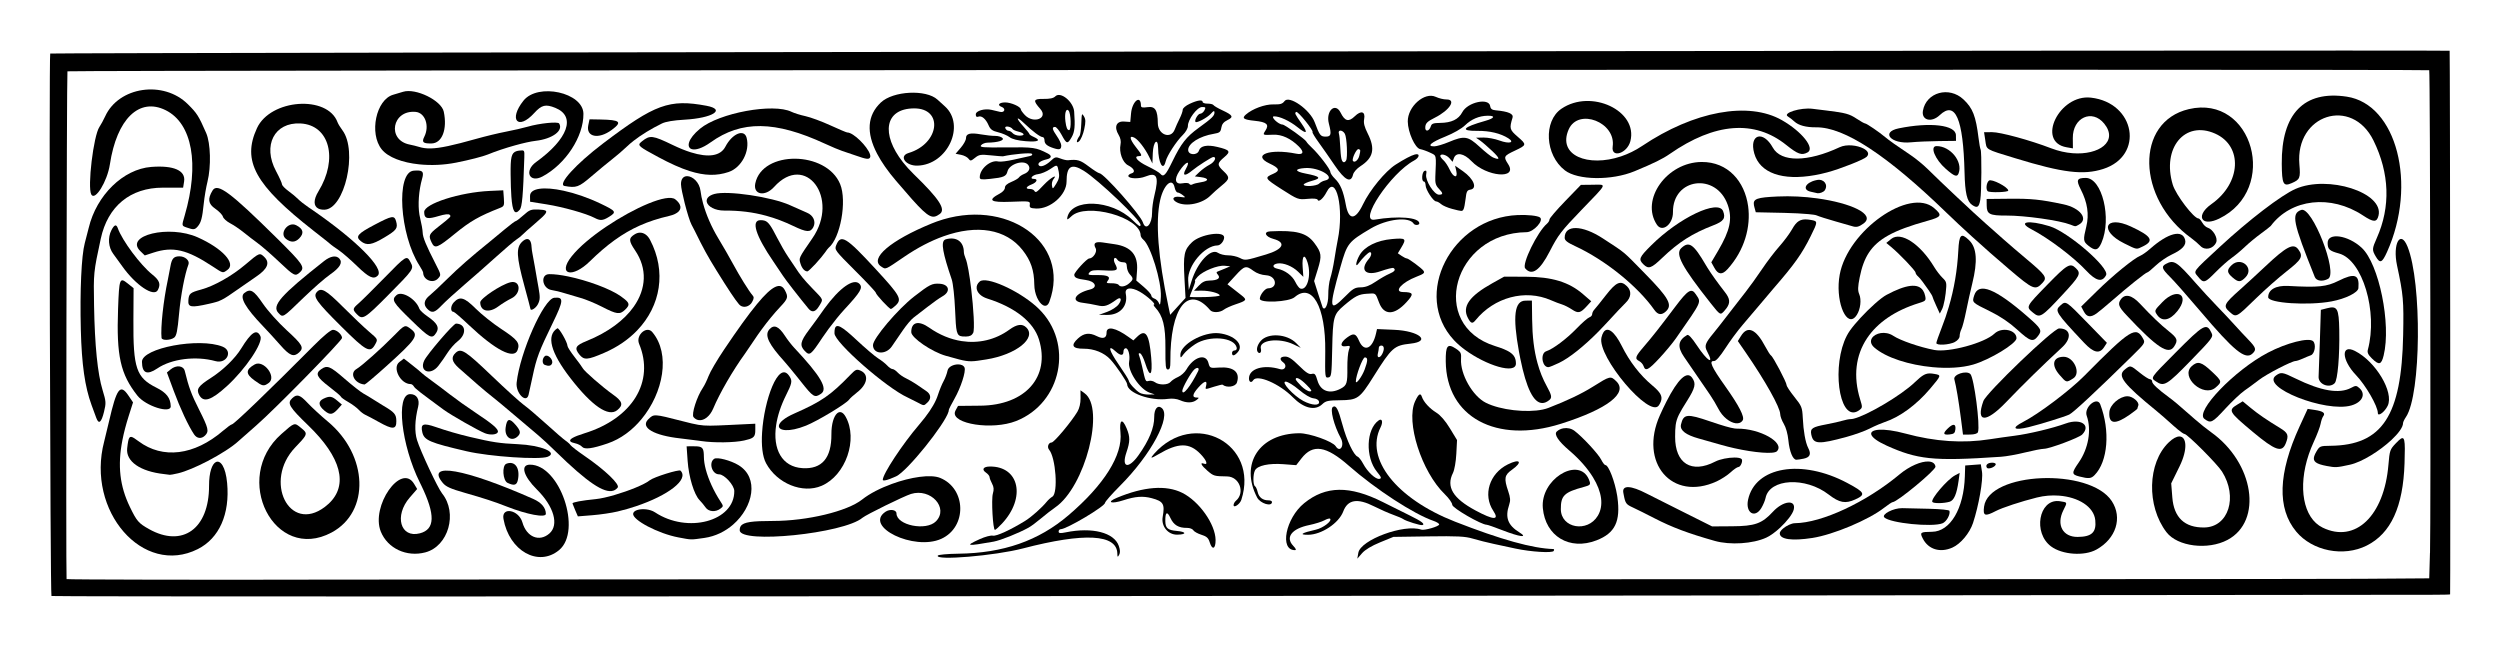 <?xml version="1.0" encoding="UTF-8"?>
<!DOCTYPE svg  PUBLIC '-//W3C//DTD SVG 1.1//EN'  'http://www.w3.org/Graphics/SVG/1.1/DTD/svg11.dtd'>
<svg enable-background="new 0 0 2666 690" version="1.1" viewBox="0 0 2666 690" xml:space="preserve" xmlns="http://www.w3.org/2000/svg">

	<path d="m242.21 515.04c3.076 33.078-8.393 58.959-31.236 70.485-58.352 29.451-119.34-40.54-99.899-114.63 1.025-3.931 3.342-13.577 5.165-21.419 8.203-35.603 11.944-40.616 20.66-27.742l4.975 7.368-4.633 14.545c-2.905 9.133-5.127 17.621-6.684 25.597-5.374 27.533-2.753 49.218 7.956 71.34 7.311 15.115 9.266 17.393 20.299 23.584 35.831 20.128 64.2-0.266 64.124-46.085-0.038-14.849 3.361-23.47 7.349-25.369 4.727-2.279 10.31 4.918 11.924 22.33z"/>
	<path d="m271.54 388.67c9.589-5.45 23.888 13.368 14.982 19.748-5.279 3.779-6.38 3.589-15.21-2.791-9.551-6.913-9.494-11.451 0.228-16.957z"/>
	<path d="m212.26 436.73c10.026 19.919 10.823 23.242 6.57 27.552-3.912 4.007-8.773 3.57-11.887-1.082-6.019-8.982-14.754-27.628-21.628-46.237l-7.311-19.748 3.817-3.171c6.152-5.089 13.805-4.272 15.248 1.614 4.329 17.659 6.912 24.646 15.191 41.072z"/>
	<path d="m237.42 369.7c11.374 4.614 4.405 18.723-7.633 15.4-20.925-5.754-46.845-2.506-62.036 7.804-10.994 7.425-16.235 5.165-16.368-7.064-0.151-14.697 61.2-26.223 86.037-16.14z"/>
	<path d="m2612.3 54.113c0.456 0.741 0.968 578.96 0.494 579.74-0.152 0.228-8.887 0.418-19.406 0.418-10.52-0.019-585.7 0.551-1278.2 1.253-692.47 0.722-1259.6 0.741-1260.3 0.057-1.386-1.367-2.734-577.25-1.329-578.48 1.081-0.969 2558.1-3.951 2558.7-2.982zm-20.925 535.44c0.968-34.198 0.171-513.79-0.854-514.66-1.462-1.234-2517.4-0.076-2518.6 1.158-0.817 0.835-1.747 537.55-0.93 541.5 0.114 0.589 154.09 0.892 283.99 0.532 77.853-0.209 580.16-0.361 1116.2-0.342s1007.2-0.19 1047-0.494l72.346-0.513 0.779-27.172z"/>
	<path d="m2567.4 263.04c15.514 38.433 14.45 157.62-1.614 181.53-1.766 2.601-3.171 5.564-3.171 6.532 0.038 4.424-4.994 11.165-12.399 18.096-12.305 11.488-31.179 23.489-44.3 26.375-14.09 3.095-15.191 3.152-24.723 1.348-11.298-2.127-15.077-4.69-13.311-10.444 0.456-1.481 1.291-3.19 2.449-5.146 3.323-5.583 3.912-5.829 14.83-5.943 55.352-0.57 75.897-31.882 77.568-118.24 0.721-36.496 0.152-42.99-6.494-73.865-5.013-23.299 3.626-38.926 11.165-20.241z"/>
	<path d="m2558.2 469.47c6.38-5.81 6.836-1.253 6 24.514-1.481 46.484-14.526 74.872-40.351 87.822-24.742 12.399-57.896 5.829-75.157-14.906-20.545-24.685-19.368-62.13 3.551-112.05l8.64-18.818 7.576 1.139c8.868 1.31 11.621 3.342 9.077 6.627-0.988 1.291-2.241 4.899-2.81 8.051-0.551 3.152-3.912 12.001-7.463 19.653-2.013 4.367-3.741 8.735-5.203 13.083-11.754 34.787-6.057 67.903 14.811 78.062 34.825 16.938 65.625-12.475 70.163-67.048 1.272-15.229 1.652-16.368 7.899-22.881 1.235-1.291 2.317-2.374 3.267-3.247z"/>
	<path d="m2502.6 103.08c53.263 8.051 75.422 93.556 42.933 165.62-5.279 11.697-7.5 12.589-12.001 4.861-4.121-7.045-4.045-8.203 1.12-19.805 14.811-33.287 13.596-68.928-3.551-103.89-23.147-47.186-83.587-27.723-79.03 25.464 1.253 14.678 0.626 16.159-8.374 20.033-8.811 3.798-10.235 0.968-10.425-20.622-0.474-53.51 23.756-78.556 69.328-71.663z"/>
	<path d="m2511.3 374.24c22.217 11.203 41.851 44.11 34.92 58.504-3.171 6.608-10.482 11.963-10.482 7.728-0.076-7.349-12.836-29.508-23.299-40.465-15.475-16.196-16.235-33.4-1.139-25.767z"/>
	<path d="m2518.5 264.22c18.476 17.128 31.616 81.499 23.432 114.82-2.449 10.045-4.899 10.672-12.475 3.266-4.045-3.95-5.184-6.38-4.386-9.304 10.881-40.54-5.639-95.778-30.723-102.67-10.33-2.829-12.077-4.462-12.153-11.241-0.114-11.508 21.684-8.432 36.305 5.126z"/>
	<path d="m2447.9 201.48c34.711-15.21 94.43 3.95 88.563 28.407-1.785 7.387-5.241 7.368-16.558-0.114-34.293-22.672-76.581-17.868-98.361 11.146-0.494 0.646-5.26 4.367-10.596 8.26-5.355 3.912-13.026 10.273-17.071 14.146-4.045 3.874-10.406 9.171-14.127 11.773-3.722 2.62-11.355 9.399-16.976 15.096-11.64 11.811-12.912 12.153-18.723 4.937-5.165-6.361-6.779-4.139 23.09-31.806 31.028-28.748 65.587-55.199 80.759-61.845z"/>
	<path d="m2516 413.81c7.254 6.418 3.266 15.153-8.488 18.552-27.514 7.956-97.392-19.767-80.435-31.92 5.45-3.893 6.893-3.665 20.925 3.209 27.249 13.349 46.636 16.634 59.187 9.969 4.956-2.639 5.64-2.62 8.811 0.19z"/>
	<path d="m2493.7 299.5c17.394-8.678 22.521-6.817 21.305 7.766-0.38 4.766-13.786 11.374-28.673 14.146-24.951 4.671-67.504 1.861-67.542-4.462-0.057-8.108 8.241-12.741 21.495-12.02 32.148 1.767 40.731 0.913 53.415-5.43z"/>
	<path d="m2494.6 351.93c0.513 27.495-1.728 53.472-4.899 56.7-5.811 5.943-17.716 1.044-17.147-7.064 0.19-2.886 0.817-20.09 1.367-38.205l1.025-32.945 6.703-1.728c10.843-2.81 12.514 0.19 12.951 23.242z"/>
	<path d="m2454 223.89c11.583-4.215 39.591 67.466 28.711 73.448-5.981 3.285-12.495 2.355-14.241-2.013-23.49-58.637-25.275-67.504-14.47-71.435z"/>
	<path d="m2466.7 363.85c3.475 3.418 1.766 13.596-2.525 15.058-1.614 0.532-5.45 2.127-8.526 3.532-3.076 1.386-6.551 2.544-7.728 2.544-4.026 0.057-30.989 13.995-38.946 20.166-4.367 3.38-11.317 8.488-15.438 11.355-4.12 2.867-13.349 11.564-20.508 19.349-13.976 15.172-15.495 15.912-22.292 10.804-10.273-7.728 32.091-51.858 67.732-70.561 19.919-10.463 43.845-16.539 48.231-12.247z"/>
	<path d="m2451 266.08c5.336 7.444 3.665 10.539-12.552 23.261-8.507 6.646-22.995 19.444-32.204 28.407-21.799 21.248-21.476 21.077-28.502 14.925-7.235-6.323-6.304-8.355 10.994-23.793 7.064-6.304 19.198-17.45 26.945-24.761 22.863-21.533 30.155-25.255 35.319-18.039z"/>
	<path d="m2431.5 456.5c8.583 5.203 9.494 7.766 5.924 16.558-4.025 9.893-11.26 7.349-34.73-12.229-26.299-21.97-27.002-23.242-16.463-29.603l5.374-3.266 8.412 6.931c8.26 6.798 16.862 12.703 31.483 21.609z"/>
	<path d="m2397.4 361.97c8.545 8.83 9.153 10.899 4.481 15.21-7.443 6.893-19.634-3.057-55.162-44.965-13.368-15.779-27.932-32.28-32.375-36.686-8.925-8.849-9.741-11.279-4.69-14.07 8.602-4.709 11.564-2.772 32.394 21.02 5.45 6.228 15.286 16.9 21.875 23.717 6.589 6.798 15.096 15.855 18.913 20.128 3.797 4.253 10.367 11.297 14.564 15.646z"/>
	<path d="m2379.8 282.77c10.026-9.608 24.476 3.057 14.792 12.969-5.355 5.469-7.614 5.469-13.881 0.076-6.019-5.184-6.208-7.956-0.911-13.045z"/>
	<path d="m2357.8 460.83c45.952 32.565 55.503 94.81 17.621 114.92-20.982 11.146-53.358 7.083-65.055-8.165-21.476-27.989-20.337-74.036 2.393-95.835 4.538-4.367 8.393-6.304 11.336-6.304 7.766 0 9.152 13.577 0.19 31.863l-8.906 18.153 1.177 14.963c1.671 21.533 13.197 32.375 34.065 32.072 25.9-0.361 36.097-32.527 18.913-59.662-5.184-8.184-36.971-40.047-39.971-40.047-0.456 0-1.519-0.589-2.962-1.595-2.411-1.671-5.905-4.5-9.399-7.69-5.602-5.127-13.425-11.944-17.375-15.172-35.66-29.09-42.23-37.616-34.046-44.167 6.057-4.88 5.924-4.918 16.026 3.266 4.785 3.855 9.703 7.007 10.957 7.007 1.234-0.019 2.279 1.082 2.279 2.45 0.019 2.431 5.962 7.994 18.058 16.919 5.772 4.253 8.678 6.722 27.837 23.546 4.994 4.383 12.57 10.441 16.862 13.479z"/>
	<path d="m2334.2 116.36c68.397-16.007 96.538 85.657 32.319 116.78-8.488 4.12-14.507 3.969-17.052 1.462-3.228-3.171-0.949-10.083 8.83-16.976 31.673-22.312 33.743-61.884 3.912-75.157-32.3-14.374-56.985 15.381-45.174 54.478 3.304 10.918 22.482 36.078 27.476 36.04 0.532-0.019 1.443 0.76 2.355 1.937 0.551 0.703 1.12 1.538 1.614 2.431 1.329 2.431 3.874 4.842 5.658 5.393 5.849 1.785 11.26 11.07 9.19 15.76-3.076 6.95-11.925 8.944-16.805 3.798-2.222-2.336-6.57-6.076-9.684-8.317-58.579-42.192-60.155-124.18-2.639-137.63z"/>
	<path d="m2358.9 396.44c10.747 10.159 10.899 10.767 3.779 16.881-12.874 11.07-37.977-11.412-25.464-22.786 6.399-5.83 10.406-4.748 21.685 5.905z"/>
	<path d="m2358.4 355.1c1.994 4.234 0.892 5.697-22.16 29.432-25.615 26.356-28.54 28.103-37.198 22.179-5.811-3.95-6.342-3.171 20.698-30.382 30.647-30.875 33.438-32.394 38.66-21.229z"/>
	<path d="m2330.2 255.66c1.5 5.678-2.81 10.425-14.488 15.912-5.032 2.355-12.608 7.576-16.843 11.583-4.234 4.026-8.26 7.311-8.981 7.349-1.595 0.038-20.754 15.343-37.407 29.888-6.874 6-14.469 12.286-16.862 13.976-6.361 4.443-10.235 3.817-13.425-2.184l-2.81-5.298 16.691-16.368c17.109-16.805 39.439-34.996 46.37-37.806 2.146-0.873 6.912-4.253 10.596-7.519 18.987-16.806 34.235-20.717 37.159-9.533z"/>
	<path d="m2305.9 322.21c15.704-16.292 29.926-7.747 16.007 9.608-8.089 10.102-16.444 11.583-21.628 3.874-3-4.482-2.943-4.615 5.621-13.482z"/>
	<path d="m2312.8 353.24c9.247 7.406 10.007 9.57 5.716 16.254-6.038 9.437-18.115 1.481-51.003-33.553-8.146-8.697-9.266-11.735-6.038-16.444 4.519-6.608 11.792-5.051 20.621 4.405 12.513 13.369 21.627 22.084 30.704 29.338z"/>
	<path d="m2272.5 241.62c21.97 10.216 24.97 15.134 12.874 21.058-7.386 3.608-6.038 3.817-20.071-3.114-27.438-13.557-20.507-30.837 7.197-17.944z"/>
	<path d="m2285.6 361.54c2.146 3.95 1.443 5.013-11.716 17.925-38.49 37.825-63.042 60.687-67.239 62.624-5.26 2.431-30.59 10.273-43.142 13.368-16.083 3.95-19.083 1.139-5.943-5.564 16.33-8.336 49.712-33.496 65.207-49.161 49.446-49.959 55.105-53.49 62.833-39.192z"/>
	<path d="m2268.6 422.55c5.526-0.133 13.045 6.247 11.678 9.931-0.532 1.443-0.968 2.943-0.968 3.304s-3.608 3.209-8.032 6.323c-15.855 11.146-22.805 10.254-21.856-2.753 0.55-7.671 10.766-16.615 19.178-16.805z"/>
	<path d="m2252 534.37c11.659 17.754 4.595 40.085-16.406 51.706-12.931 7.178-36.401 5.545-48.364-3.399-19.463-14.526-12.95-50.016 8.07-48.326 0.494 0.038 0.987 0.095 1.481 0.171 8.184 1.291 7.994 0.76 3.532 9.722-7.671 15.438-0.589 28.502 15.381 28.331 15.02-0.152 20.033-4.937 18.704-17.868-1.462-14.431-18.172-24.647-38.68-26.166-7.538-0.589-15.571 0-23.565 1.994-16.672 4.159-37.009 10.842-43.883 14.45-11.621 6.076-13.786 5.241-12.457-4.747 4.938-37.104 112.62-41.737 136.19-5.868z"/>
	<path d="m2226.7 344.94 20.09 20.641-2.924 4.557c-4.861 7.595-11.241 6.209-21.495-4.709-30.173-32.091-31.464-34.122-25.293-39.553 6.076-5.336 5.488-5.716 29.622 19.064z"/>
	<path d="m2185.6 241.21c19.843 6.057 64.314 44.547 60.327 52.199-4.158 7.975-10.653 6.456-21.324-4.956-13.273-14.241-40.388-34.692-58.162-43.882-15.647-8.089-3.362-10.235 19.159-3.361z"/>
	<path d="m2210.1 163.39c28.407 2.241 49.066-12.57 33.913-31.445-12.95-16.102-33.8-6.589-33.572 15.343l0.114 10.937-6.684-1.158c-32.812-5.621-7.823-56.776 25.862-52.94 47.509 5.393 57.212 61.96 13.064 76.087-21.134 6.741-42.971 4.083-93.557-11.412-33.116-10.159-30.495-8.583-32.147-19.349l-1.291-8.431 8.412-0.095c8.868-0.095 40.75 8.602 63.194 17.242 7.767 2.98 15.476 4.651 22.692 5.221z"/>
	<path d="m2224.1 189.73c17.545-0.19 28.179 43.446 16.881 69.232-3.589 8.184-6.627 8.868-13.767 3.152-5.754-4.595-5.906-6.076-2.336-20.678 3.095-12.646 1.196-25.464-5.83-39.192-5.239-10.255-4.366-12.419 5.052-12.514z"/>
	<path d="m2239.7 431.15c10.786 28.236 8.184 60.991-6 75.46-3.741 3.836-6.266 4.064-16.349 1.5-8.26-2.108-8.336-3.779-0.646-14.83 10.463-15.039 13.881-34.92 8.564-49.902-3.19-9 11.051-21.058 14.431-12.228z"/>
	<path d="m2203.1 451.54c15.913-5.735 27.059 1.918 17.318 11.868-3.342 3.399-34.559 15.077-40.597 15.172-2.602 0.038-11.792 1.823-20.375 3.95-8.602 2.146-20.052 4.196-25.464 4.557-36.819 2.506-59.263 3.266-76.904 1.367-16.52-1.785-28.844-5.905-44.851-13.102-20.356-9.171-21.039-16.254-8.469-17.071 6.323-0.399 15.988 0.779 28.198 4.083 31.768 8.602 61.447 10.577 90.214 6.019 6.836-1.082 18.533-2.734 25.976-3.684 15.591-1.994 40.618-7.976 54.954-13.159z"/>
	<path d="m2200.3 217.85c18.153 3.855 27.286 15.817 16.558 21.742-3.95 2.165-3.266 2.165-9.02-0.076-11.45-4.481-48.725-9.741-68.321-9.646-17.792 0.076-20.811-1.462-20.906-10.615l-0.076-7.064 23.698-0.247c23.849-0.246 33.781 0.76 58.067 5.906z"/>
	<path d="m2213.7 285.98c5.772 5.659 4.614 7.975-14.203 28.255-22.464 24.21-24.154 25.236-31.464 19.216-7.728-6.361-7.842-6.133 15.134-29.717 21.361-21.932 24.456-23.717 30.533-17.754z"/>
	<path d="m2200.6 380.47c10.975-0.114 18.894 17.659 10.273 23.052-7.5 4.69-7.121 4.785-14.583-3.741-9.115-10.425-7.14-19.198 4.31-19.311z"/>
	<path d="m2195.8 350.26c12.305-0.133 14.014 10.159 3.304 20.052-20.963 19.368-41.87 39.857-59.662 58.409-21.742 22.691-32.717 22.236-24.381-1.025 3.189-8.888 74.586-77.379 80.739-77.436z"/>
	<path d="m2161.1 276.28c20.583 17.261 22.236 19.71 17.166 25.217-7.785 8.469-9.722 7.69-35.736-14.412-13.425-11.393-27.021-23.356-39.743-34.939-9.646-8.773-18.799-17.318-26.983-25.236-31.673-30.666-58.846-53.453-81.841-68.568-23.242-15.286-42.211-22.729-57.25-22.577-10.691 0.114-18.761-2.051-23.261-6.247-1.899-1.785-5.013-4.196-6.893-5.355-5.943-3.627 13.767-9.741 26.261-8.146 1.69 0.209 8.507 1.044 15.153 1.861 20.261 2.487 24.286 3.589 32.072 8.792 4.121 2.753 8.165 4.994 8.963 4.994 1.519 0 14.773 9.02 21.191 14.412 4.386 3.684 12.836 9.665 26.508 18.761 5.697 3.779 14.223 10.71 18.932 15.4 13.957 13.862 48.876 46.674 61.447 57.744 6.418 5.64 15.324 13.52 19.767 17.507 4.442 3.968 15.36 13.329 24.247 20.792z"/>
	<path d="m2162.3 337.72c14.583 12.722 15.628 14.64 11.052 20.584-5.279 6.855-8.222 5.962-22.16-6.741-8.317-7.595-18.039-14.165-28.692-19.387-19.9-9.798-19.615-9.532-17.185-17.204 4.615-14.45 22.635-7.253 56.985 22.748z"/>
	<path d="m2150.4 360.7c0.057 5.602-28.559 22.976-46.256 28.084-12.096 3.494-27.572 4.234-43.18 2.772-24.685-2.279-49.693-10.007-62.225-20.982-3.988-3.494-4.31-7.159-2.469-10.045 3.399-5.355 14.203-8.089 22.843-2.355 7.444 4.937 27.951 12.001 43.56 15.02 15.4 2.981 53.699-7.424 64.2-17.412 7.729-7.386 23.432-4.101 23.527 4.918z"/>
	<path d="m2141.6 203.25c0.019 1.823-20.128 2.412-21.951 0.627-2.146-2.108-1.329-9.001 1.348-11.26 2.716-2.318 20.603 6.911 20.603 10.633z"/>
	<path d="m2124.4 493.41c2.601-0.019 4.215 0.835 3.817 2.032-0.911 2.867-8.089 5.374-9.418 3.304-1.767-2.81 0.816-5.279 5.601-5.336z"/>
	<path d="m2113.6 503.12c1.367 8.526-3.494 36.268-9.57 54.573-3.627 10.918-13.254 22.387-22.065 26.28-13.026 5.773-25.559 1.937-31.464-9.608-3.418-6.646-2.734-7.14 9.836-7.273 19.406-0.209 33.933-24.761 34.977-59.13l0.361-11.564 8.317-0.627 8.336-0.627 1.272 7.976z"/>
	<path d="m2112.1 159.35c1.291 2.108 1.044 45.781-0.304 53.662-1.386 8.108-3.266 9.285-8.735 5.526-5.45-3.722-7.557-12.703-8.07-34.578-1.386-57.497-9.817-76.941-26.508-61.143-8.811 8.336-19.672 5.431-17.868-4.766 3.475-19.653 27.913-26.432 43.275-11.982 9.893 9.304 13.14 17.64 16.045 41.243 0.722 5.867 1.69 11.279 2.165 12.038z"/>
	<path d="m2101.2 398.87c3.931 3.836 10.615 55.143 8.089 61.96-0.608 1.595-3.646 2.525-8.45 2.582l-7.5 0.076-2.222-17.337c-2.43-18.875-5.013-34.179-7.007-41.642-1.405-5.164 12.798-9.854 17.09-5.639z"/>
	<path d="m2100 256.32c8.07 7.918 9.095 22.293 3.247 45.933-1.937 7.861-4.899 21.21-6.589 29.66-1.69 8.469-3.931 17.052-4.994 19.083-1.063 2.032-1.899 5.317-1.899 7.311 0.019 2.222-1.994 4.709-5.184 6.418-5.867 3.114-19.653 3.893-19.653 1.101-0.019-0.987 2.677-8.678 5.962-17.09 2.753-7.026 5.184-14.108 7.254-21.248 5.753-19.425 9.115-39.344 10.197-60.175 0.874-17.128 2.886-19.387 11.07-11.564 0.191 0.191 0.381 0.381 0.589 0.571z"/>
	<path d="m2089.8 504.24-1.177 8.583c-1.956 14.089-4.88 20.868-9.589 22.255-6.361 1.842-17.28 1.956-18.4 0.171-1.918-3.019 15.875-23.85 24.172-28.312l4.994-2.697z"/>
	<path d="m2065.1 155.8c14.716-0.076 28.236 16.501 23.584 28.976-1.614 4.367-4.406 3.418-13.634-4.652-11.526-10.063-17.356-24.286-9.95-24.324z"/>
	<path d="m2085.8 144.21 0.076 6.019-18.248 0.209c-10.045 0.114-23.451 0.703-29.812 1.329-21.362 2.089-32.641-10.88-12.95-14.906 33.648-6.854 60.82-3.588 60.934 7.349z"/>
	<path d="m2077.2 456.84c5.64-5.412 8.659-5.051 8.032 0.949-0.437 4.083-1.481 4.994-6.304 5.507-6.817 0.741-7.31-1.101-1.728-6.456z"/>
	<path d="m2078.9 544.74c1.139 3.931-3.19 11.659-7.462 13.33-11.032 4.329-55.769-0.209-61.96-6.266-3.38-3.304 9.741-10.121 19.083-9.912 4.899 0.114 18.115 0.418 29.394 0.684 11.261 0.265 20.679 1.234 20.945 2.164z"/>
	<path d="m2071.5 296.25c4.462 4.348 4.614 5.089 3.361 16.539-0.494 4.538-1.462 9.513-2.45 13.045-0.437 1.614-0.911 2.924-1.329 3.76l-2.469 4.823-3.874-8.507c-2.146-4.69-3.893-8.944-3.893-9.456-0.019-0.646-1.766-3.513-4.083-6.95-3.893-5.754-9.399-13.121-11.165-14.564-1.538-1.253-2.829-3.171-2.867-4.291-0.057-2.07-17.052-19.881-26.09-27.362l-5.108-4.215 5.013-4.083 0.171-0.152c10.254-8.393 30.989 5.127 45.914 29.907 2.299 3.816 6.286 9 8.869 11.506z"/>
	<path d="m2064 497.61c0.513 3.532-40.825 37.825-45.667 37.863-0.778 0.019-4.937 2.753-9.209 6.095-16.463 12.836-54.117 28.654-76.41 32.11-21.837 3.38-34.692 1.557-34.768-4.899-0.019-1.481 1.424-3.38 3.551-5.165 3.532-2.962 8.925-5.64 12.703-5.678 28.578-0.304 75.802-22.331 111.27-51.896 11.013-9.19 23.432-14.26 31.141-13.881 4.101 0.21 6.873 1.957 7.386 5.451z"/>
	<path d="m2062.9 398.75c7.52 1.329 7.5 1.405-4.557 15.703-14.526 17.204-32.413 30.325-48.592 35.66-1.709 0.57-4.045 1.481-6.532 2.544-3.209 1.348-6.684 2.962-9.418 4.367-4.861 2.525-15.95 6.532-24.628 8.887-29.698 8.108-35.262 7.842-37.464-1.804-0.076-0.323-0.152-0.627-0.209-0.93-1.215-6.361 1.291-7.842 15.969-10.615 6.836-1.291 14.754-3.076 17.583-3.969 2.829-0.892 6.722-1.652 8.64-1.671 0.835 0 1.861-0.171 3.038-0.437 13.975-3.323 50.187-24.514 64.884-38.528 8.83-8.393 12.077-10.33 18.647-9.608 0.816 0.098 1.689 0.231 2.639 0.401z"/>
	<path d="m2062.5 221.88c9.039 7.766 8.184 9.361-7.349 13.691-18.001 5.013-31.483 9.855-41.699 15.59-18.21 10.197-25.995 23.147-30.287 44.661-2.032 10.178-2.127 14.014-0.475 17.906 2.506 5.848 1.31 16.007-2.563 22.065-0.892 1.386-1.785 2.431-2.696 3.171-9.836 8.013-20.375-19.862-15.571-46.066 8.565-46.902 74.55-93.462 100.64-71.018z"/>
	<path d="m2053 315.57c1.025 4.918 0.627 5.374-6.608 7.614-25.597 7.918-44.395 20.982-55.446 37.616-12.058 18.172-14.887 40.597-7.235 65.283 2.507 8.051 2.45 8.754-0.74 11.127-2.336 1.766-4.538 2.582-6.57 2.601-17.697 0.171-22.729-60.156-3.684-87.214 2.791-3.969 6.779-8.716 11.203-13.501 9.741-10.539 21.685-21.343 27.875-24.647 20.963-11.184 33.667-12.722 38.964-4.595 1.026 1.557 1.766 3.456 2.241 5.716z"/>
	<path d="m1987.2 158.36c4.557 2.393 6.665 5.716 3.361 8.887-3.152 3.038-28.103 12.893-41.984 16.577-4.5 1.196-8.849 2.165-13.064 2.924-34.635 6.266-58.883-2.146-64.77-23.147-5.716-20.375 9.342-25.065 19.805-6.171 8.716 15.723 37.047 15.552 71.264-0.437 7.538-3.532 18.932-2.032 25.388 1.367z"/>
	<path d="m1937.6 211.51c36.097 4.899 63.023 17.128 49.655 26.869-4.861 3.551-7.652 4.234-11.716 2.924-0.968-0.323-9.02-2.62-17.849-5.108-8.849-2.487-18.077-5.431-20.546-6.532-1.025-0.456-4.158-0.93-8.64-1.329-6.551-0.608-15.988-1.12-25.976-1.329l-30.154-0.646-1.462-5.317c-0.228-0.779-0.38-1.5-0.513-2.165-1.234-6.988 3.399-8.336 25.255-9.342 14.184-0.665 28.692 0.152 41.946 1.975z"/>
	<path d="m1970 515.08c18.818 10.026 19.9 12.305 8.45 17.526-10.539 4.804-16.881 3.627-28.35-5.222-24.856-19.178-63.118-17.09-67.314 3.684-0.551 2.715-2.601 7.576-4.538 10.767-6.912 11.355-17.052 4.994-14.128-8.849 7.539-35.451 57.194-43.863 105.88-17.906z"/>
	<path d="m1937.9 191.91c7.254-1.272 11.944 5.165 8.032 11.051-1.177 1.804-5.165 3.38-7.595 3.114-0.171-0.038-0.361-0.057-0.513-0.095-0.987-0.266-3.988-0.93-6.684-1.5-9.665-2.013-5.924-9.76 5.355-12.286 0.455-0.114 0.93-0.209 1.405-0.284z"/>
	<path d="m1931 234.52c7.709 1.367 7.709 1.576-0.152 17.469-9.229 18.628-17.223 29.85-39.192 55.162-3.874 4.443-10.691 12.532-15.191 17.963-4.481 5.431-12.38 14.716-17.545 20.66-2.905 3.323-6.836 8.374-10.634 13.52-2.943 4.045-5.811 8.146-8.032 11.583-6.019 9.285-10.349 14.279-12.343 14.127-5.81-0.399-2.981 5.981 11.944 27.002 14.64 20.622 20.773 32.527 18.609 36.116-1.614 2.677-4.367 3.646-7.576 3.228-6.152-0.798-13.938-6.703-18.4-15.4-2.26-4.386-6.285-11.146-8.982-15.039-2.677-3.893-8.868-12.931-13.767-20.09-4.88-7.159-11.127-16.273-13.862-20.242-7.406-10.766-6.437-17.659 3.304-23.337 1.424-0.817 4.975 2.943 10.235 10.88 11.488 17.375 19.216 21.894 10.975 6.437-3-5.678-2.032-8.488 6.646-19.008 3-3.627 10.197-12.798 15.988-20.375 1.443-1.88 3.057-3.969 4.728-6.133 4.994-6.475 10.52-13.577 13.805-17.754 4.386-5.583 12.286-16.558 17.545-24.4s13.558-18.742 18.457-24.229c4.899-5.488 11.051-13.786 13.672-18.457 4.671-8.336 8.735-10.937 16.786-10.102 0.931 0.077 1.937 0.229 2.982 0.419z"/>
	<path d="m1928.4 477.99c3.247 6.285 1.747 9.703-4.899 11.108-3 0.627-6.532 1.158-7.842 1.158-3.779 0.038-7.349-8.697-8.545-20.83-0.627-6.589-2.62-13.71-4.861-17.412-2.089-3.456-3.817-8.146-3.836-10.425-0.076-7.083-16.007-35.528-36.667-65.491l-8.526-12.362 0.608-1.006 2.734-4.424c7.102-11.526 16.064-7.538 26.09 11.564 2.392 4.557 5.089 8.735 6 9.285 2.241 1.348 16.52 28.502 16.558 31.445 0 1.291 3.76 7.007 8.336 12.703 7.785 9.684 8.374 11.165 8.925 22.16 0.361 7.235 1.025 13.615 1.975 18.932 1.007 5.866 2.336 10.48 3.95 13.595z"/>
	<path d="m1900.3 128.19c21.229 12.134 35.395 29.907 27.344 34.312-6.285 3.456-10.387 2.032-22.748-7.88-33.781-27.116-76.182-23.869-124.22 9.513-7.747 5.393-16.71 9.798-37.616 18.476-24.343 10.102-60.535 9.646-74.264-0.93-21.153-16.273-23.147-52.484-3.627-65.757 31.597-21.476 81.84 2.184 73.467 34.616-1.671 6.475-6.646 11.032-11.108 12.532-4.652 1.557-8.716-0.266-7.766-6.779 3.76-25.843-36.591-41.566-46.902-18.286-12.324 27.818 20.698 40.616 55.883 28.73 7.538-2.544 15.172-6.228 22.482-11.127 55.294-37.123 113.44-47.814 149.08-27.42z"/>
	<path d="m1890.6 545.76c10.975-11.868 24.894-13.387 22.255-2.412-1.158 4.861-7.387 12.722-14.545 19.387-4.899 4.538-10.235 8.526-14.697 10.577-14.298 6.589-38.604 8.146-54.991 3.513-28.388-8.032-45.591-14.507-64.352-24.172-8.355-4.329-18.628-9.437-22.786-11.374-7.349-3.38-8.203-4.234-10.007-13.881-0.133-0.646-0.247-1.329-0.38-2.051-1.481-8.165 7.994-7.785 24.894 1.006 1.975 1.025 18.476 9.323 36.686 18.438l33.116 16.577 21.362-0.152c24.267-0.152 31.786-2.829 43.445-15.456z"/>
	<path d="m1852.4 457.11c24.362-0.304 51.402 15.039 42.515 24.115-3.209 3.285-23.793 1.576-45.383-3.247-4.671-1.044-9.38-2.241-13.976-3.551-7.842-2.241-18.799-5.355-24.343-6.893-13.178-3.703-19.444-8.374-18.742-14.07 0.038-0.266 0.095-0.57 0.152-0.854 2.696-11.298 6.38-11.678 31.103-3.209 13.425 4.576 21.476 6.912 26.204 7.538 0.951 0.133 1.768 0.171 2.47 0.171z"/>
	<path d="m1864.2 219.83c2.981 21.685-3.608 46.997-21.932 67.162-5.773 6.361-10.007 5.981-13.995-1.253l-1.709-3.095-1.633-2.924 7.235-12.267c12.836-21.818 15.457-34.255 10.292-48.971-12.229-34.825-58.788-28.654-58.409 7.747 0.133 12.95-11.355 22.008-17.09 13.463-17.925-26.736 10.558-66.726 47.68-66.954 28.123-0.171 45.915 20.774 49.561 47.092z"/>
	<path d="m1857.2 489.5c1.766 1.728-0.93 8.507-3.38 8.526-1.234 0.019-4.956 2.563-8.279 5.659-3.342 3.095-10.045 7.443-14.906 9.684-47.547 21.799-83.246-19.843-60.497-70.561 2.355-5.26 4.633-10.045 6.836-14.355 12.38-24.343 21.951-33.363 27.476-25.634 4.443 6.209 3.456 10.653-5.469 24.799-8.032 12.722-10.956 17.982-12.02 25.521-0.494 3.437-0.589 7.33-0.608 12.627-0.114 28.616 17.526 39.553 42.743 26.489 5.165-2.677 14.07-4.329 20.583-4.329 3.572-2e-3 6.42 0.491 7.521 1.574z"/>
	<path d="m1839.5 311.6c5.317 6.817 5.905 11.184 1.69 17.014-0.608 0.854-1.329 1.747-2.165 2.677-4.5 5.07-4.443 5.089-15.039-8.298-30.477-38.547-37.711-52.104-31.122-58.352 8.317-7.861 13.007-4.595 26.451 18.381 0.494 0.854 1.044 1.766 1.652 2.715 4.197 6.723 10.786 15.913 18.533 25.863z"/>
	<path d="m1837.5 225.16c2.943 7.5 0.665 10.842-10.254 15.058-22.482 8.659-37.047 17.925-54.592 34.73-11.792 11.317-14.64 12.305-20.109 6.95-5.45-5.355-4.614-7.387 8.26-20.204 29.604-29.489 71.606-49.503 76.695-36.534z"/>
	<path d="m1808.4 313.8c5.924 9.058 7.292 6.057-21.248 47.073-3.38 4.861-11.222 14.298-17.431 20.982-11.906 12.817-15.058 14.412-16.976 8.64-0.627-1.956-2.715-4.367-4.614-5.355-5.051-2.639-4.424-4.69 4.842-15.476 9.665-11.279 15.723-18.97 33.572-42.629 13.5-17.925 17.279-20.223 21.855-13.235z"/>
	<path d="m1754.1 291.64c25.653 26.147 29.793 33.629 22.387 40.465-4.595 4.253-8.507 3.741-12.248-1.576-17.83-25.331-52.541-53.301-84.48-68.055-8.488-3.931-11.184-6.076-11.184-8.906-0.057-14.146 18.666-13.786 40.92 0.798 24.838 16.273 20.147 12.342 44.605 37.274z"/>
	<path d="m1761.9 410.94c8.792 7.349 11.355 11.64 9.209 17.299-0.456 1.253-1.158 2.563-2.07 3.988-9.437 14.754-66.099-52.18-61.238-72.365 0.57-2.412 1.329-4.272 2.222-5.621 4.196-6.266 11.602-0.968 19.463 14.735 8.412 16.842 19.426 31.103 32.414 41.964z"/>
	<path d="m1735 305.24c5.127 5.013 4.614 11.887-1.291 17.545-2.734 2.62-11.83 12.267-20.223 21.457-2.848 3.133-5.734 6.171-8.64 9.095-15.628 15.836-31.331 28.426-42.25 33.629-5.222 2.506-10.33 4.557-11.355 4.576-3 0.057-5.07-2.753-5.924-6.114-1.101-4.367-0.114-9.665 3.608-10.861 7.216-2.336 21.59-13.102 32.3-24.191 5.772-5.981 11.906-11.355 13.615-11.925s3.095-2.108 3.076-3.456c0-1.329 1.006-3.475 2.241-4.785 1.253-1.31 6.817-8.241 12.38-15.4 11.013-14.165 15.722-16.178 22.463-9.57z"/>
	<path d="m1724.8 530.27c3.551 25.805-2.487 38.281-22.236 45.933-28.786 11.146-54.554-4.31-57.288-34.369-2.734-30.116 36.002-54.022 48.003-32.831 0.74 1.291 1.386 2.753 1.899 4.405 1.082 3.418 0.304 4.14-6.399 5.943-20.678 5.526-24.4 9.171-24.305 23.679 0.152 20.28 28.388 25.274 39.42 6.988 6.532-10.823 4.386-25.502-5.108-40.996-5.81-9.494-14.374-19.292-25.369-28.673-11.621-9.912-16.406-17.166-13.311-20.147 1.937-1.842 4.462-3 7.14-3.475 4.045-0.703 8.431 0.171 11.754 2.677 8.621 6.494 25.521 24.742 28.54 30.818 1.576 3.171 3.57 5.754 4.443 5.735 3.418-0.038 10.197 17.735 12.551 32.527 0.095 0.609 0.19 1.197 0.266 1.786z"/>
	<path d="m1723.7 406.69c12.627 12.362-9.532 29.432-58.105 44.889-0.399 0.133-0.797 0.247-1.196 0.38-68.814 21.666-122.04-7.197-122.65-66.536-0.19-16.881 1.861-19.501 10.672-13.71 0.854 0.57 1.595 1.063 2.241 1.557 3.323 2.506 3.703 4.215 3.38 9.513-0.968 16.178 12.305 39.61 26.489 46.731 15.571 7.823 43.579 10.861 60.706 7.216 2.203-0.475 4.234-1.044 6.038-1.747 20.052-7.766 35.319-15.058 47.414-22.634 18.495-11.603 18.856-11.698 25.008-5.659z"/>
	<path d="m1698.3 197.02c15.552-0.171 16.653-2.658-11.678 26.736-21.875 22.71-25.065 26.888-34.046 44.414-10.501 20.451-19.046 26.337-26.109 18.001-3.817-4.481 13.026-39.002 23.28-47.68 1.462-1.253 2.639-3.266 2.639-4.5 0-1.253 7.519-10.045 16.729-19.539l16.748-17.299 12.437-0.133z"/>
	<path d="m1696.9 321.28-4.405 4.842c-7.14 7.861-9.361 8.412-16.14 3.912-3.361-2.222-8.127-4.633-10.577-5.355s-7.842-2.772-11.963-4.576c-27.401-11.944-60.384-3.133-80.34 21.419-3.266 4.026-4.956 3.532-8.089-2.393-6.456-12.172 1.443-23.394 26.128-37.142l12.532-6.969 23.071 0.095c27.989 0.114 46.047 5.621 61.048 18.609l8.735 7.558z"/>
	<path d="m1656.6 585.51c0.797 0.019 0.911 0.93 0.247 2.032-1.462 2.412-24.248 0.987-40.635-2.525-6-1.291-16.463-3.551-23.242-4.994s-16.824-3.969-22.312-5.621c-8.222-2.45-16.596-2.867-47.376-2.412l-37.369 0.551-14.184 5.81c-9.133 3.741-15.988 7.861-19.235 11.602l-5.051 5.81 1.082-6.247c2.393-13.881 49.009-31.065 67.068-24.723 3.323 1.158 19.406-3.513 19.159-5.583-0.095-0.968-2.772-2.62-5.924-3.703-21.001-7.159-61.808-33.705-90.404-58.826-24.248-21.324-38.395-23.527-50.528-7.861l-5.621 7.235-13.577-1.044c-15.59-1.177-27.685 1.443-30.382 6.589-2.203 4.253-2.203 15.552 0.019 16.881 0.911 0.551 2.203 3.399 2.886 6.323 1.291 5.64 5.469 8.811 11.526 8.754 2.032-0.038 3.684 0.76 3.703 1.728 0.057 5.488-12.456 1.747-15.836-4.728-18.742-35.983 2.411-68.226 44.984-68.549 10.918-0.076 35.509 8.678 38.756 13.805 4.709 7.443 9.779-0.646 5.431-8.659-7.329-13.482-11.773-31.065-8.374-33.23 3.361-2.127 5.64 2.108 10.178 18.951 4.576 16.881 12.001 32.527 16.178 34.084 1.31 0.494 3.969 3.912 5.924 7.614 4.557 8.64 13.463 16.919 17.318 16.102 2.526-0.551 2.127-1.747-2.601-7.557-12.608-15.514-11.602-45.478 1.861-54.839 3.665-2.563 4.804 1.823 1.937 7.5-16.805 33.363 16.957 76.106 79.41 100.52 49.043 19.179 82.843 28.578 104.98 29.205z"/>
	<path d="m1649.5 411.88c5.336 9.722 5.772 12.248 2.601 14.811-2.544 2.051-4.975 3.076-7.311 3.095-9.285 0.076-17.109-15.609-23.489-47.167-0.513-2.45-1.006-4.994-1.481-7.633-6.874-37.882-4.823-54.25 6.855-54.383l6.95-0.057 0.247 20.014c0.209 18.115 1.994 33.173 5.659 46.427 2.43 8.999 5.734 17.164 9.969 24.893z"/>
	<path d="m1642.2 231.88c4.462 3.228-6.798 15.647-14.26 15.723-78.271 0.816-105.37 99.044-33.496 121.47 14.488 4.519 20.223 8.127 21.723 14.602 0.266 1.215 0.399 2.507 0.418 3.931 0.133 12.096-31.806 2.032-54.326-14.583-4.386-3.228-8.412-6.703-11.773-10.311-44.813-48.098-2.886-130.36 67.998-133.38 10.576-0.438 21.153 0.682 23.716 2.543z"/>
	<path d="m1620.2 567.68c9.912 6.152 0.608 5.013-17.83-2.165-8.355-3.266-16.007-5.924-16.976-5.924-5.829-0.019-36.686-17.868-36.724-21.267-0.019-2.013-3.589-7.083-7.937-11.279-24.799-23.945-41.813-77.188-31.673-99.12 3.608-7.823 5.754-9.266 7.197-4.861 1.823 5.545 8.146 12.475 15.476 16.995 4.386 2.715 9.57 8.697 14.45 16.729l7.595 12.494-0.76 14.735c-0.437 8.374-1.994 17.166-3.589 20.356-7.463 14.792-0.095 27.04 24.058 39.99 19.501 10.463 25.767 10.596 18.969 0.418-11.298-16.957-4.177-39.762 15.438-49.522 13.216-6.57 16.254-2.639 4.405 5.735-7.994 5.659-8.602 9.115-3.95 22.824 2.336 6.893 2.544 9.912 1.044 14.393-4.574 13.557-1.536 21.836 10.807 29.469z"/>
	<path d="m1618.5 145.85c9.741 8.393 9.665 8.811-2.829 14.716-12.21 5.754-12.57 6.475-7.311 14.602 10.52 16.292-23.204 13.463-39.135-3.285-8.108-8.526-16.387-9.95-18.799-3.228l-1.405 3.912-3.38-3.874c-3.304-3.779-9.722-5.298-9.703-2.298 0.019 0.835 1.519 2.848 3.361 4.481 1.842 1.614 4.823 6.114 6.608 9.988 4.045 8.716 8.982 9.703 7.064 1.405l-1.291-5.583 8.488 5.943c11.526 8.108 15.609 18.438 7.747 19.634-3.38 0.513-4.159 2.032-5.013 9.798-0.57 5.032-1.557 10.064-2.222 11.146-1.405 2.336-1.348 2.355-12.134-0.437-4.652-1.196-9.95-3.494-11.754-5.089-1.823-1.614-4.197-2.905-5.317-2.886-3 0-11.184-12.532-11.222-17.223-0.038-2.222-0.854-4.026-1.823-4.007-2.829 0.019-2.184-10.178 0.703-11.317 2.013-0.798 2.412 0.076 1.728 3.798-1.177 6.399 8.507 21.647 13.691 21.59 4.614-0.057 4.519-1.5-0.361-6.589-3.095-3.228-3.874-5.905-3.57-12.532 1.044-24.134 1.424-22.368-5.393-25.635-3.456-1.671-8.279-3.399-10.729-3.855-5.469-1.006-13.14-18.039-13.254-29.451-0.171-15.931 17.849-31.844 29.812-26.299 3.38 1.576 8.526 2.829 11.431 2.791 10.861-0.114 3.475 11.507-12.343 19.425-7.842 3.912-9.817 5.792-10.216 9.741-0.608 5.716 4.158 5.184 5.943-0.665 0.835-2.753 2.753-3.418 9.874-3.494 12.134-0.133 19.615-3.741 23.641-11.412 5.64-10.729 28.331-15.685 29.736-6.513 0.437 2.981 1.975 4.139 5.943 4.5 13.52 1.253 19.159 3.722 17.906 7.823-3.53 11.55-3.169 12.879 5.528 20.379zm-19.426 4.007c10.368 3.817 16.634 2.241 9.418-2.374-8.184-5.241-19.919-8.07-33.002-7.918-19.083 0.19-15.855-3.836 8.564-10.729 9.798-2.772 11.032-5.507 2.45-5.412-9.115 0.095-17.394 3.589-24.248 10.254-3.684 3.57-12.343 8.507-21.096 12.02-15.267 6.133-20.128 10.444-11.659 10.368 2.544-0.038 9.532-2.108 15.533-4.614 16.615-6.969 20.337-6.38 32.812 5.108 5.829 5.374 12.229 10.463 14.184 11.298 7.975 3.399 7.785 1.272-0.57-6.665-4.842-4.595-10.747-9.703-13.121-11.355l-4.329-2.981 8.013-0.171c4.405-0.076 12.076 1.348 17.051 3.171z"/>
	<path d="m1518 288.75c1.614 2.26 0.323 3.361-7.425 6.323-15.703 6.038-24.723 16.178-14.526 16.349 11.431 0.171 12.02 1.88 3.798 10.861-12.874 14.09-23.888 14.298-29.147 0.532-4.197-10.937-3.171-10.178-12.931-9.57-8.887 0.532-12.703 2.506-24.571 12.589-11.07 9.399-11.811 12.077-12.532 45.876-0.608 28.54-0.854 30.306-4.215 30.818-3.437 0.532-3.532-0.285-3.209-27.932 0.551-47.623-14.165-73.6-32.679-57.687-6 5.165-37.028 6.589-37.085 1.69-0.038-4.026 5.526-11.108 8.773-11.146 10.861-0.114 9.077-13.235-1.918-13.9-5.051-0.304-10.102-2.051-13.71-4.747-7.937-5.924-9.513-5.507-19.159 5.089l-8.507 9.285 4.671 3.646c2.583 2.013 7.14 5.583 10.14 7.956 6.342 5.013 5.905 5.716-6.228 9.779-4.975 1.671-10.558 4.215-12.399 5.64-4.215 3.266-12.096 3.532-14.678 0.475-23.451-27.666-42.743-2.696-42.382 54.858 0.038 6.399-0.608 8.469-2.677 8.488-2.317 0.019-2.696-3.304-2.601-22.672 0.133-23.622-2.582-34.502-10.899-43.503-1.557-1.69-2.184-3.095-1.367-3.095 2.772-0.038-7.254-9.171-14.906-13.558-9.532-5.469-16.444-4.5-15.096 2.146 2.582 12.76-6 22.539-19.729 22.482l-8.944-0.057 8.773-3.19c4.861-1.766 10.311-5.317 12.248-7.975 3.893-5.298 2.544-8.564-2.146-5.184-9.627 6.969-13.121 8.013-20.546 6.209-4.045-0.968-11.165-2.222-15.818-2.772-12.912-1.519-8.032-10.178 7.975-14.127 8.773-2.165 5.772-8.83-4.576-10.178-9.551-1.272-12.134-2.449-12.172-5.583 0-2.658 13.444-17.318 15.912-17.337 4.272-0.057 8.849-7.254 6.893-10.842-3-5.469-0.57-7.425 7.728-6.209 4.064 0.589 9.684 1.424 12.495 1.842 17.526 2.582 25.122 11.507 23.906 28.046l-0.779 10.71 7.975 6.798c4.386 3.741 7.975 7.842 7.994 9.115 0.019 1.291 1.538 2.791 3.399 3.361s4.045 2.81 4.842 4.975c1.063 2.886 1.595 1.025 1.975-7.045 0.779-16.349-10.956-54.516-18.704-60.82-1.557-1.272-2.848-3.342-2.867-4.614-0.209-19.33-58.105-35.281-73.827-20.318-3.95 3.76-4.899 4.102-4.424 1.614 3.931-21.153 46.978-19.672 69.593 2.393 6.931 6.76 8.564 7.728 8.545 5.089-0.057-5.165-44.832-47.794-60.459-57.573-13.254-8.279-18.438-5.051-18.419 11.507 0.019 14.146-17.374 29.489-32.565 28.711-6.152-0.323-7.064-0.892-6.646-4.196 0.475-3.741 0.076-3.798-20.071-3-22.255 0.892-25.483-1.576-11.678-8.906 2.981-1.576 5.241-4.215 5.222-6.095-0.019-2.203 2.298-4.291 6.893-6.19 3.817-1.576 7.481-3.741 8.146-4.842 0.646-1.082 3.133-2.734 5.488-3.665 5.317-2.07 7.083-6.285 4.121-9.779-4.804-5.659-20.052-0.722-21.932 7.121-1.272 5.26-4.007 6.437-18.381 7.937-9.437 0.987-11.127 0.722-11.165-1.69-0.095-8.982 11.602-18.894 19.862-16.824 2.032 0.513 9.361-0.38 16.292-1.975 6.912-1.595 14.507-3.266 16.843-3.741 2.715-0.532 3.627-1.462 2.526-2.544-1.367-1.329-20.394 0.361-30.818 2.734-0.494 0.114-6.304-0.361-12.912-1.044-10.766-1.12-12.513-0.854-16.824 2.62-4.443 3.57-4.975 3.627-7.026 0.892-1.215-1.633-4.804-3.475-7.975-4.083l-5.734-1.12 5.564-6.475c3.057-3.57 5.564-8.127 5.526-10.121-0.038-4.937 4.557-6.114 15.893-4.083 5.222 0.93 12.096 1.671 15.267 1.633s6.684 1.025 7.823 2.355c2.127 2.506-5.032 4.671-16.007 4.842-2.582 0.038-5.659 1.253-6.836 2.715-1.88 2.317 1.481 2.62 27.021 2.336 28.938-0.323 31.483 0.057 44.148 6.551 4.5 2.298 4.026 4.994-1.101 6.152-6.57 1.5-10.083 4.026-8.678 6.247 1.652 2.639 7.425 0.551 12.95-4.671 4.367-4.139 5.317-4.367 10.254-2.412 3 1.177 6.646 1.994 8.108 1.842 10.045-1.12 12.988-0.228 21.989 6.57 5.298 3.988 10.387 7.254 11.393 7.254 4.614 0 43.825 44.3 46.446 52.484 3.038 9.532 9.912 2.013 9.779-10.747-0.057-4.253 1.063-12.381 2.469-18.02 5.051-20.242 2.715-25.198-9.551-20.185-6.874 2.81-18.21 2.393-18.248-0.665-0.019-0.949 1.519-2.165 3.399-2.677 4.557-1.234 2.791-5.336-3.665-8.602-5.867-2.943-9.817-13.824-8.07-22.179 0.703-3.399 0-6.912-2.032-10.292-5.108-8.431-2.506-14.754 5.81-14.203l6.627 0.456 0.817-9.114c1.177-13.102 10.444-20.432 10.558-8.355 0.038 2.089 1.557 2.45 7.045 1.671 8.07-1.177 10.823 3.133 10.956 17.166 0.133 12.381 14.014 17.431 18.058 6.589 1.025-2.715 3.342-7.899 5.184-11.545 1.842-3.627 3.323-7.899 3.323-9.456-0.019-1.633 3.19-4.367 7.5-6.361 8.298-3.874 13.748-4.614 13.767-1.88 0.019 0.968 2.374 1.747 5.26 1.728 2.886-0.038 5.697 0.665 6.266 1.557 0.551 0.892 4.823 3.399 9.494 5.564 11.26 5.241 12.229 7.14 5.393 10.444-4.026 1.956-5.924 4.31-6.532 8.108-0.76 4.633-1.804 5.488-7.956 6.494-15.134 2.469-27.476 10.254-27.401 17.28 0.057 5.621 9.874 6.038 11.564 0.494 1.519-4.956 8.678-6.361 19.387-3.798 13.805 3.304 14.83 4.842 7.463 11.032-7.595 6.418-7.709 8.26-0.797 14.735 7.064 6.646 6.855 8.393-1.899 15.514-4.045 3.266-9.399 8.051-11.906 10.596-8.545 8.716-26.204 12.305-35.812 7.292-6.266-3.266-4.291-6.912 3.171-5.867 6.361 0.873 6.513 0.779 3.095-1.88-1.975-1.538-4.481-2.81-5.583-2.829-1.101-0.019-2.525-2.431-3.133-5.355-2.374-11.222-11.697-3.057-15.419 13.52-5.165 23.052-2.26 60.82 8.678 112.74l2.013 9.57 8.184-9.001 8.184-8.982-1.12-20.242c-1.462-25.995-0.399-31.141 8.051-39.211 8.906-8.507 34.16-12.343 34.236-5.222 0.038 3.874-3.836 8.621-7.064 8.659-14.013 0.152-32.224 21.837-31.274 37.236l0.646 10.254 2.962-9.513c6.209-19.957 20.565-35.3 28.141-30.097 2.222 1.519 7.083 2.715 10.843 2.677 3.741-0.038 9.285 1.177 12.323 2.715 5.943 3 5.811 3.019 28.122-3.627 18.419-5.469 21.875-12.817 7.842-16.596-8.735-2.355-10.956-7.69-3.342-8.07 27.818-1.386 38.945 1.576 47.054 12.532 7.652 10.311 8.07 13.539 3.627 27.856l-3.931 12.608 4.386 13.805c2.411 7.595 4.519 14.033 4.69 14.298 2.563 4.215 6.095-3.418 6-12.988-0.076-6.133 0.911-14.26 2.165-18.077 1.272-3.798 3.247-12.95 4.386-20.299s2.734-16.577 3.551-20.508c6.95-33.781-1.785-71.169-11.925-51.041-3.342 6.608-8.431 11.089-9.418 8.26-0.475-1.348-4.102-1.709-10.843-1.082-10.007 0.93-10.368 0.798-27.628-10.254-18.229-11.697-18.571-12.343-8.906-16.501 7.538-3.266 6.532-6.038-3.969-10.937-19.368-9.039 0-16.235 28.293-10.52 7.747 1.576 8.944-1.633 2.886-7.671-8.526-8.488-18.172-12.931-27.211-12.532-11.602 0.513-11.545 0.532-8.298-4.538 4.14-6.456 1.31-8.963-11.564-10.292-11.792-1.215-13.9-2.696-9.399-6.646 7.026-6.171 20.356-11.07 29.413-10.842 7.349 0.171 9.589-0.494 11.83-3.513 4.861-6.589 27.154 9.077 32.205 22.615 5.26 14.127 6.19 15.305 11.963 15.248 5.526-0.057 6.076-2.544 3.114-13.919-3.494-13.482 6.855-23.071 12.532-11.621 4.557 9.19 8.602 10.197 15.153 3.798 6.665-6.513 11.469-5.051 9.95 3.019-0.797 4.234 0.19 8.222 3.855 15.514 8.165 16.235 6 25.843-7.804 34.749-3.893 2.525-7.273 6.361-7.899 8.982-2.26 9.418-8.697 6.152-19.596-9.912-5.45-8.013-13.159-19.083-17.147-24.571-4.007-5.507-6.912-10.368-6.475-10.804 1.462-1.5-15.628-22.672-17.394-21.552-1.918 1.215-1.614 1.88 6.038 12.912 6.874 9.95 5.203 11.241-4.5 3.475-8.507-6.836-19.311-11.83-25.217-11.678-4.215 0.114 4.728 8.754 9.038 8.735 2.412 0 24.495 15.817 25.559 18.305 0.399 0.93 2.905 3.722 5.583 6.19 7.5 6.95 19.824 23.071 19.862 25.957 0.019 1.424 2.241 4.728 4.956 7.349 5.772 5.583 8.925 13.121 11.602 27.799 3.057 16.786 10.159 16.539 18.343-0.608 7.235-15.134 23.698-35.148 34.768-42.249 9.171-5.867 16.52-9.741 20.489-10.804 5.792-1.557 5.184 3.228-0.835 6.456-24.932 13.349-60.137 66.08-42.06 63.023 25.084-4.253 47.604-2.393 47.661 3.912 0.019 2.127-4.747 2.393-6.038 0.342-4.899-7.747-28.388-5.07-45.762 5.203-23.982 14.203-25.141 15.647-32.28 40.825-12.703 44.851-12.096 48.914 4.785 31.825 8.488-8.602 10.577-9.836 16.843-9.912 5.089-0.057 9.665-1.804 15.95-6.076 4.842-3.285 11.412-7.064 14.583-8.374 5.64-2.355 7.121-4.462 4.31-6.171-0.779-0.475-6.988 1.082-13.767 3.437-16.159 5.64-22.634-1.367-12.323-13.33 2.639-3.076 3.228-7.007 1.025-6.988-1.633 0.019-8.374 6.665-11.887 11.697-4.064 5.848-3.361-1.215 0.835-8.526 5.317-9.247 18.495-15.779 34.578-17.166 14.906-1.291 15.703-0.532 9.779 9.285l-3.551 5.905 4.045 2.772c2.222 1.519 4.747 2.753 5.621 2.734 1.742-3e-3 15.718 10.327 17.711 13.118zm-68.434-122.65c1.481-6.171 1.462-6.342-0.835-7.083-2.051-0.665-7.349 10.387-6 12.532 1.594 2.507 5.714-0.759 6.835-5.449zm-14.09 5.032c1.823-3 0.817-24.533-1.31-28.407-2.411-4.405-7.747-4.652-6.38-0.304 0.532 1.709 1.158 7.519 1.367 12.893 0.209 5.393 0.778 11.602 1.291 13.786 0.969 4.292 3.152 5.165 5.032 2.032zm-22.9 21.476c13.292-2.696-5.317-14.526-21.077-13.387-11.336 0.816-10.956 3.608 0.797 5.867 15.609 3 17.337 4.956 6.874 7.747-4.899 1.31-8.906 3.114-8.906 4.007 0.038 2.582 13.767 1.709 16.463-1.044 1.349-1.367 3.988-2.81 5.849-3.19zm-26.033 115.05c7.368 2.772 12.115-13.957 7.861-27.647-3.171-10.197-6.133-7.481-5.26 4.823l0.741 10.406-5.583-5.469c-6.038-5.905-15.684-9.798-21.913-8.811-5.772 0.911-5.886 4.443-0.19 5.602 8.108 1.633 15.818 7.292 19.083 13.995 1.672 3.455 4.046 6.645 5.261 7.101zm-79.904-21.401 5.317-2.26-5.981-0.589c-7.406-0.741-23.28 5.678-28.73 11.602-2.222 2.393-3.513 4.367-2.886 4.348 0.627 0-0.399 3.684-2.279 8.184-1.861 4.5-3.399 8.526-3.399 8.925s7.216 0.551 16.026 0.342c8.811-0.209 16.007-1.006 16.007-1.766-0.019-2.317-10.843-5.165-19.349-5.07l-8.07 0.076 5.051-5.393c3.76-3.988 6.703-5.412 11.412-5.488 8.697-0.133 12.172-2.469 9.077-6.133-1.937-2.279-1.918-2.924 0.076-3.646 1.329-0.492 4.804-1.897 7.728-3.132zm-28.54-149.78c14.317-10.349 17.052-13.007 17.014-16.501-0.038-2.317-0.873-2.013-3.988 1.424-3.779 4.139-14.906 10.064-16.235 8.621-1.5-1.595 2.544-8.716 4.975-8.735 1.462-0.019 3.513-1.652 4.538-3.608 1.633-3.133 1.31-3.589-2.563-3.551-5.222 0.057-15.134 13.33-15.058 20.185 0.019 2.412-2.298 6.513-5.374 9.532-6.931 6.76-16.881 22.084-18.362 28.236-2.658 11.127-7.823 1.956-8.051-14.279-0.171-11.64-5.203-6.817-5.659 5.393l-0.418 11.127-3.475-7.083c-4.348-8.906-11.507-18.21-15.685-20.394-5.754-3-5.222 1.329 1.196 9.551 7.064 9.058 7.425 10.026 3.646 10.064-6.361 0.076-1.728 5.583 8.982 10.71 6.38 3.057 12.552 6.684 13.71 8.051 3.475 4.102 5.678 1.88 12.969-13.14 9.249-19.064 14.812-26.166 27.838-35.603zm11.811 39.154c5.374-2.791 7.956-8.26 3.874-8.203-1.595 0-16.957 9.855-22.179 14.222-8.051 6.703-11.203 6.057-7.026-1.462 5.602-10.026 0.114-8.279-6.836 2.184-6.038 9.115-4.538 14.678 3.551 13.083 3.361-0.665 6.323-0.38 7.007 0.684 0.646 1.025 2.108 1.253 3.247 0.532 1.158-0.722 5.298-1.785 9.209-2.355 8.697-1.253 8.621-4.272-0.133-5.393l-6.437-0.816 4.975-4.747c2.754-2.621 7.577-6.096 10.748-7.729zm-85.733 126.48c4.576-4.064 4.671-5.241 0.684-9.551-1.671-1.823-3.114-5.469-3.19-8.108-0.114-3.779-1.006-4.804-4.234-4.804-2.26 0-4.785-1.082-5.602-2.393-3.057-4.823-5.507-1.177-2.734 4.045 3.817 7.159 2.696 7.823-11.944 7.026-10.539-0.551-13.482-0.133-15.381 2.222-2.146 2.62-1.31 2.886 8.431 2.791 11.26-0.133 14.602 1.766 10.994 6.19-1.785 2.203-1.12 2.601 4.215 2.544 3.494-0.038 6.855 0.722 7.463 1.709 1.785 2.791 7.158 1.994 11.298-1.671zm-77.796-106.24c2.943-4.747 3.589-7.766 2.696-12.494-1.595-8.317-1.462-8.26-9.304-2.962-3.779 2.563-9.532 4.937-12.76 5.298-5.868 0.627-9.817 5.127-4.462 5.07 4.728-0.057 3.171 3.722-2.469 5.905-6.038 2.355-6.988 4.88-1.842 4.823 1.899-0.019 3.969 0.76 4.576 1.728 1.709 2.696 2.241 2.374 10.52-6.342 7.159-7.519 15.153-11.982 9.912-5.545-1.158 1.443-1.804 4.443-1.424 6.703 0.645 3.835 0.93 3.703 4.557-2.184z"/>
	<path d="m1503.4 549.71c12.532 6.152 16.52 9.19 13.52 10.254-1.842 0.665-17.811-4.329-20.565-6.418-1.006-0.779-5.849-2.848-10.766-4.614-4.918-1.766-14.033-5.792-20.261-8.944-17.811-9.02-28.103-7.311-32.907 5.469-4.69 12.456-23.204 24.761-37.407 24.837-10.178 0.076-7.083-1.994 8.184-5.45 7.766-1.747 17.621-9.323 15.21-11.678-0.589-0.589-3.323 0.171-6.076 1.69-2.734 1.519-10.026 3.798-16.178 5.07-18.552 3.798-25.692 12.988-17.128 22.046 3 3.152 3.608 4.671 1.899 4.69-16.672 0.171-9.95-33.951 9.855-50.073 22.938-18.647 48.459-18.989 83.986-1.139 8.848 4.462 21.741 10.88 28.634 14.26z"/>
	<path d="m1486.7 351.7c26.793 1.158 40.009 12.324 17.488 14.754-17.583 1.918-19.9 3.969-39.382 34.958-14.925 23.774-16.957 25.217-35.869 25.407-12.703 0.133-15.153 0.684-18.837 4.196-7.633 7.33-19.729 4.5-31.369-7.311-14.336-14.583-38.319-24.856-42.363-18.172-1.842 3.057-4.424 2.013-4.462-1.804-0.114-10.653 15.571-15.381 33.249-10.026 5.184 1.576 7.785-4.026 3.342-7.197-4.519-3.247-3.608-6.19 1.937-6.247 3.665-0.038 7.538 2.507 14.792 9.703 7.482 7.424 10.729 9.532 13.596 8.792 3.228-0.836 4.12 0.19 6.114 7.045 3.342 11.45 13.121 14.849 24.856 8.621 6.494-3.456 7.197-5.678 7.026-22.425-0.095-7.69 0.646-16.14 1.614-18.78 1.69-4.576 1.538-4.747-3.342-3.988-6.589 1.044-5.81-4.007 1.424-9.285 7.045-5.127 9.323-4.5 12.779 3.494 5.374 12.438 14.336 8.621 18.058-7.709l1.101-4.823 18.248 0.797zm-12.722 25.805c2.601-4.975 2.184-9.039-0.911-9.001-1.481 0.019-2.677 1.025-2.677 2.241 0 1.234-0.456 4.045-1.025 6.247-1.273 4.957 2.106 5.336 4.613 0.513zm-18.704 16.52c3.513-9.418 3.551-12.912 0.19-12.874-2.317 0.019-9.665 19.615-9.589 25.597 0.038 3.74 6.551-5.089 9.399-12.723zm-65.377 33.572c9.152 4.842 17.602 5.241 16.71 0.798-0.399-1.956-2.601-3.304-5.962-3.646-3.247-0.323-9.304-3.912-15.514-9.19-5.602-4.747-11.963-8.621-14.128-8.602-5.355 0.056 8.393 15.076 18.894 20.64zm6.817-10.235c2.829-0.019 2.184-1.291-3.551-7.083-6.323-6.399-11.45-8.963-11.412-5.754 0.019 0.703 2.601 3.874 5.772 7.064 3.152 3.191 7.292 5.792 9.191 5.773z"/>
	<path d="m1382.3 365.96 4.88 4.994-7.671-3.684c-15.628-7.538-37.445-4.633-34.901 4.652h-0.019c0.931 3.38-0.949 5.81-2.962 3.836-2.317-2.26-1.12-7.576 2.734-12.096 7.653-9 28.103-7.747 37.939 2.298z"/>
	<path d="m1230.8 483.86c42.287-47.642 112.24-10.71 92.987 49.104-1.5 4.671-8.26 9.266-8.298 5.659 0-1.367 1.101-3.418 2.469-4.576 10.14-8.583 3.836-25.843-9.494-25.995-13.653-0.19-14.241-0.361-20.887-6.057-6.57-5.659-8.355-9.266-3.703-7.538 4.766 1.766 2.829-3.608-3.741-10.387-11.849-12.248-23.641-12.153-44.87 0.399-8.204 4.841-9.172 4.708-4.463-0.609z"/>
	<path d="m1300 355.38c16.558 1.918 26.907 12.343 19.976 20.147-3.703 4.196-6.095 4.519-6.133 0.873-0.019-1.481 1.234-2.696 2.772-2.696 1.652-0.019 2.544-1.234 2.203-2.962-2.355-11.26-29.394-13.482-44.376-3.646-4.766 3.133-10.216 7.842-12.134 10.444-3.228 4.424-3.494 4.5-3.57 1.044-0.285-11.109 24.647-25.141 41.262-23.204z"/>
	<path d="m1300.1 391.96c15.438-1.101 22.634 4.994 18.932 16.026-1.519 4.519-10.918 5.905-15.286 2.241-0.342-0.285-4.329 0.665-8.887 2.089-10.311 3.266-9.722 3.323-8.678-0.911 1.576-6.266-1.766-5.488-8.374 1.956-6.399 7.235-6.836 10.672-1.348 10.615 2.431-0.038 2.354 0.399-0.532 2.62-4.215 3.266-10.634 3.323-17.697 0.152-3.19-1.443-8.241-2.013-12.475-1.405-18.742 2.639-43.674-6.266-43.769-15.647-0.038-2.469-11.792-19.843-17.868-26.375-6.703-7.197-17.432-11.526-28.426-11.45-12.153 0.076-14.184-3.57-6.114-10.937 6.323-5.773 12.115-6.494 20.071-2.469 6.798 3.418 10.463 2.108 10.387-3.741-0.076-7.311 9.684-5.336 23.622 4.747l4.937 3.551 4.253-4.083c8.868-8.507 12.665-2.696 14.811 22.596 1.633 19.482-1.348 22.046-6.494 5.564-1.652-5.241-4.045-9.855-5.317-10.273-1.595-0.513-1.937 0.247-1.063 2.45 0.703 1.766 2.089 6.874 3.095 11.336 3.741 16.786 3.646 16.558 7.216 15.571 1.861-0.494 4.823 0.171 6.608 1.481 4.367 3.247 13.843 3.019 16.634-0.418 1.234-1.538 4.823-3.893 7.956-5.241s7.159-4.956 8.925-8.032c7.728-13.406 20.583-17.355 23.375-7.159 1.594 5.848 1.613 5.848 11.506 5.146zm-22.444 3.873c1.747-3.494-0.646-4.728-3.855-1.994-3.551 3-12.988 19.653-12.988 22.881 0.038 6.21 8.924-4.822 16.843-20.887zm-52.409 24.913 6.228-0.152-5.374-1.804c-10.672-3.627-23.793-23.318-22.008-33.04 1.215-6.627-0.76-14.431-3.627-14.393-1.348 0.019-2.431 1.633-2.412 3.589 0.057 4.595-3.133 4.557-8.222-0.114-8.925-8.222-7.482-1.538 2.924 13.52 6.019 8.716 10.975 16.653 11.013 17.659 0.114 2.412 7.463 10.482 11.792 12.931 1.901 1.083 6.249 1.899 9.686 1.804z"/>
	<path d="m1296.3 575.86c0.095 9.703-3.627 11.127-6.285 2.412-1.405-4.576-3.247-6.247-8.887-8.013-3.931-1.234-7.785-3.399-8.602-4.804-0.817-1.424-3.779-2.544-6.608-2.506-9.095 0.095-14.279-3-17.792-10.596-3.513-7.652-5.583-6.342-5.431 3.418 0.133 7.481 2.601 9.589 12.323 10.425 10.425 0.892 10.615 3.874 0.247 3.969-9.741 0.114-17.185-9.058-15.381-18.989 2.469-13.653 0.74-16.596-11.621-19.9-9.456-2.507-17.526-1.937-30.192 2.184-13.273 4.31-18.685 2.26-6.95-2.639 28.635-11.963 52.465-13.767 69.555-5.298 18.098 8.98 35.434 33.514 35.624 50.337z"/>
	<path d="m1238.8 435.04c10.747 8.735-11.222 49.807-44.452 83.075-8.735 8.754-15.912 16.9-15.912 18.077 0 3.741-40.882 28.065-47.319 28.16-1.234 0-2.222 1.12-2.203 2.45 0.019 1.899 1.652 2.108 7.576 0.892 28.312-5.792 51.725 0.209 56.605 14.488 1.5 4.424 1.614 7.254 0.342 9.494-1.595 2.81-1.823 2.639-1.918-1.386-0.456-20.678-35.034-22.539-100.7-5.431-30.021 7.823-94.107 13.197-90.746 7.614 0.589-0.968 10.33-1.861 21.894-2.013 47.927-0.608 85.524-13.729 117.44-40.977 38.072-32.489 57.972-64.2 55.447-88.373-1.405-13.577 1.861-15.704 6.589-4.272 3.798 9.209 3.741 13.919-0.266 25.729-5.526 16.273 2.203 17.963 12.969 2.848 11.26-15.855 16.786-29.28 16.71-40.73-0.058-8.639 3.626-13.139 7.936-9.645z"/>
	<path d="m1156.6 419.36c22.217 16.007 0.627 99.899-31.35 121.75-3.513 2.411-10.292 7.671-15.058 11.697s-10.729 8.45-13.254 9.836c-10.88 6-30.002 13.634-37.388 14.963-28.976 5.146-31.084 4.766-14.735-2.677 5.659-2.563 11.849-4.215 13.957-3.703 3.646 0.873 19.235-6.304 34.749-15.969 6.646-4.159 17.621-13.938 22.729-20.242 1.538-1.918 4.234-4.329 6-5.374 6.304-3.741 3.665-41.642-3.513-50.092-2.393-2.829-0.684-7.633 2.715-7.671 2.62-0.019 21.115-22.122 27.495-32.831 2.146-3.608 3.399-8.963 3.361-14.298l-0.095-8.545 4.387 3.152z"/>
	<path d="m1155.9 124.01c1.918 3.285 1.994 5.924 0.323 13.767-1.139 5.336-3.57 11.089-5.393 12.779-3.494 3.228-3.152-0.873 0.475-5.735 0.76-1.025 1.576-7.045 1.804-13.368 0.38-10.52 0.627-11.165 2.791-7.443z"/>
	<path d="m1145.5 119.13c1.139 15.419 0.551 21.476-2.62 27.059-4.443 7.785-5.431 7.557-10.804-2.431-2.487-4.633-5.621-8.412-6.988-8.393-3.589 0.038-3.057 2.563 2.07 9.95 2.487 3.57 4.519 7.956 4.557 9.703 0.038 4.386-1.709 5.051-7.994 3.038-7.254-2.336-9.836-4.576-9.874-8.545-0.019-1.842-0.911-3.342-1.975-3.323-2.526 0.019-10.71-6.095-19.672-14.697-8.792-8.431-9.323-5.962-0.76 3.456 3.475 3.817 6.304 7.406 6.323 7.994 0 0.57 2.013 1.937 4.481 3.019 8.526 3.798 5.051 5.697-8.412 4.614-8.488-0.684-14.412-2.165-17.261-4.329-2.393-1.823-7.861-4.139-12.153-5.184-6.171-1.481-8.279-3.019-10.178-7.406-2.943-6.874-7.425-10.653-10.956-9.247-1.823 0.703-2.696-0.038-2.715-2.374-0.038-3.912 9.38-6.627 16.881-4.861 2.45 0.589 6.456 1.519 8.906 2.108 5.013 1.177 6.532-3.532 1.728-5.317-4.975-1.842-2.772-4.671 3.684-4.747 6.304-0.057 16.786 4.557 16.805 7.406 0.019 0.817 1.956 3.532 4.329 6.038 9.229 9.722 25.312 3.475 16.52-6.418-8.108-9.114-7.576-10.899 3.152-10.766 6.988 0.095 10.843-0.722 12.779-2.715 5.506-5.621 19.349 5.62 20.147 16.368zm-5.45 19.653c2.639-0.038 2.089-18.305-0.646-20.982-2.677-2.639-4.31 3.285-3.228 11.716 0.855 6.588 1.975 9.285 3.874 9.266zm-52.636 5.886c6.247-0.076 5.222-2.734-1.671-4.386-2.696-0.646-5.317-1.804-5.829-2.563-2.013-3.019-8.982-3.931-7.842-1.025 0.608 1.538 2.127 2.772 3.361 2.753 1.253-0.019 3.285 1.177 4.519 2.62 1.233 1.462 4.594 2.62 7.462 2.601z"/>
	<path d="m999.01 236.21c73.543-26.337 143.44 22.046 120.04 85.581-1.595 4.329-4.234 5.127-6.931 3.57-4.462-2.582-9.039-11.659-9.152-21.97-0.171-15.134-3.646-25.388-12.418-36.61-17.83-22.767-48.763-27.533-84.385-14.811-13.444 4.804-27.552 12.096-41.87 21.856-21.039 14.355-19.482 13.691-24.552 10.425-13.083-8.355 9.912-28.008 53.738-45.914 1.841-0.76 3.683-1.463 5.525-2.127z"/>
	<path d="m1107.8 329.37c37.426 36.667 24.533 100.37-24.21 119.61-25.464 10.045-68.776 3.076-65.245-9.684 0.133-0.494 0.323-1.006 0.608-1.519l2.696-4.918 23.964-0.247c47.927-0.494 74.625-30.742 62.32-70.618-5.754-18.666-25.483-34.274-55.124-43.617-6.722-2.127-10.823-6.418-11.298-10.747-0.304-2.639 0.722-5.26 3.285-7.425 6.931-5.886 40.503 9.152 59.871 26.242 1.082 0.969 2.146 1.956 3.133 2.924z"/>
	<path d="m1094.4 349.18c11.488 11.241-10.861 29.09-42.724 34.141-14.412 2.279-17.45 2.886-28.844 0-3.665-0.93-8.184-2.203-14.241-3.912-14.906-4.215-36.762-19.14-36.819-25.179-0.114-10.823 7.747-12.836 19.083-4.861 11.013 7.747 22.824 12.551 34.654 14.374 17.963 2.772 35.907-1.272 50.965-12.248 8.014-5.808 13.616-6.549 17.926-2.315z"/>
	<path d="m1055.5 497.5c31.578-0.342 38.775 33.268 13.045 60.839-3.456 3.703-6.855 6.741-7.538 6.76-2.165 0.019-4.007-32.527-2.203-38.737 1.272-4.367 1.044-7.026-0.892-10.672-1.443-2.658-2.62-5.792-2.639-6.969-0.019-1.158-1.728-3.285-3.817-4.709-4.862-3.341-2.944-6.436 4.044-6.512z"/>
	<path d="m1035.7 308.29c2.449 20.527 3.874 43.313 2.07 46.75-1.386 2.677-3.665 3.798-7.69 3.836-1.481 0-2.734 0-3.836-0.114-6.361-0.627-6.722-4.633-7.728-28.084-0.627-14.431-2.165-28.483-3.608-32.717-9.551-27.989-11.64-39.553-7.406-42.287 0.323-0.209 0.684-0.361 1.063-0.475 11.298-3.152 19.178 2.393 19.292 13.558 0.019 1.519 0.835 4.595 1.823 6.836 1.994 4.499 4.273 18.019 6.02 32.697z"/>
	<path d="m1028.6 392.03c1.614 4.102-3.969 21.305-10.861 33.401-3.247 5.716-5.905 10.994-5.905 11.716 0 0.475-0.095 1.063-0.285 1.728-3.76 13.387-44.091 63.725-55.94 69.099-2.411 1.082-4.538 1.975-6.38 2.677-5.032 1.899-7.804 2.26-7.823 0.987-0.057-6.095 21.001-38.053 38.642-58.637 8.849-10.33 14.716-18.951 18.21-26.774 0.797-1.804 1.481-3.57 2.032-5.317 1.595-4.937 4.272-11.45 5.962-14.469s3.589-8.108 4.215-11.298c0.798-4.064 6.399-6.57 11.222-6.57 3.132 1e-3 5.962 1.064 6.911 3.457z"/>
	<path d="m1007.6 113.38c22.444 20.128 2.905 62.415-29.242 63.251-5.867 0.152-10.615-2.032-12.969-4.728-2.734-3.152-2.241-7.026 3.532-8.754 33.059-9.893 37.54-47.889 5.602-47.566-31.198 0.342-35.129 27.324-11.754 57.25 3.342 4.272 7.235 8.602 11.678 12.931 27.344 26.546 34.521 37.578 27.685 42.477-1.823 1.291-3.418 2.241-5.051 2.639-6.836 1.633-14.412-6.304-41.471-37.977-8.83-10.33-15.571-19.995-20.261-28.958-11.792-22.596-10.501-40.844 3.912-54.573 13.102-12.475 48.383-14.279 60.516-3.095 1.652 1.539 5.183 4.729 7.823 7.103z"/>
	<path d="m1002 302.58c10.254 0.627 12.02 8.431 3.038 13.425-3.114 1.747-10.311 6.817-15.988 11.279-5.659 4.462-12.305 9.57-14.735 11.355-2.45 1.766-7.576 7.823-11.431 13.463-3.836 5.64-9.209 13.463-11.925 17.412-6.361 9.209-19.919 8.26-20.014-1.424-0.076-7.083 26.28-38.205 43.958-51.953 16.502-12.798 19.027-14.07 27.097-13.557z"/>
	<path d="m1002.5 509.61c28.103 11.412 28.901 52.484 1.272 64.998-29.014 13.159-83.018-13.083-59.453-28.882 4.766-3.19 11.64-2.165 11.678 1.766 0.133 12.722 31.711 19.045 42.117 8.431 13.976-14.279-5.621-35.717-26.641-29.166-7.5 2.317-47.927 22.179-51.725 25.388-19.862 16.843-130.76 28.16-130.91 13.349-0.019-1.804 0.304-3.285 1.158-4.519 2.924-4.253 12.039-5.412 34.369-5.431 36.496-0.019 79.125-10.254 94.981-22.824 8.184-6.494 19.748-12.324 31.825-16.691 19.862-7.235 41.167-10.52 51.326-6.419z"/>
	<path d="m988 417.21c3.741 2.582 4.823 5.981 3.152 9.247-0.513 1.006-1.272 1.975-2.279 2.924-3.874 3.57-3.247 3.589-10.994-0.494-3.437-1.823-7.918-4.064-9.931-4.975-22.767-10.292-77.967-58.713-78.062-68.454-0.019-2.013 0.095-3.646 0.399-4.88 1.5-6.095 7.463-2.677 22.843 11.716 9.361 8.773 19.843 17.697 23.299 19.862 3.456 2.146 7.842 5.583 9.722 7.652s4.386 3.741 5.545 3.741c1.177-0.019 3.646 1.614 5.526 3.646 1.861 2.013 5.81 4.785 8.792 6.152 2.962 1.367 8.222 4.424 11.678 6.779 3.455 2.375 8.088 5.565 10.31 7.084z"/>
	<path d="m934.11 287.29c26.09 28.312 28.008 31.825 21.001 38.49-2.127 2.032-4.405 3.684-5.089 3.684-1.747 0-16.064-15.438-16.083-17.337-0.019-0.873-9.969-11.488-22.122-23.584-21.267-21.21-22.008-22.198-20.147-26.907 4.919-12.418 10.464-9.076 42.44 25.654z"/>
	<path d="m927.67 164.3c0.532 1.576 0.608 2.886 0.076 3.76-1.272 2.108-4.064 1.728-14.925-2.108-5.412-1.918-12.077-4.177-14.83-5.032-2.734-0.854-10.937-4.31-18.191-7.652-53.282-24.628-89.113-25.046-122-1.462-9.096 6.532-16.197 8.431-20.071 7.235-5.962-1.823-4.424-10.899 8.792-21.799 20.451-16.881 78.233-27.514 97.582-17.982 2.772 1.367 9.475 3.456 14.868 4.614 5.393 1.177 17.299 5.564 26.451 9.76s17.242 7.614 17.982 7.614c6.798-0.057 21.571 14.982 24.267 23.052z"/>
	<path d="m917.78 395.3c9.152 4.064 7.367 14.621-3.912 23.223-3.494 2.677-7.33 6.171-8.488 7.766-1.614 2.184-9.988 7.842-19.501 13.577s-20.147 11.526-26.28 13.995c-18.438 7.444-29.945 5.488-28.958-0.114 0.589-3.361 5.678-8.051 16.463-12.798 28.995-12.779 38.585-19.406 59.548-41.053 5.925-6.097 6.856-6.476 11.128-4.596z"/>
	<path d="m916.58 302.75c3.817 4.121 1.12 8.659-16.102 27.249-4.728 5.089-11.184 13.064-16.729 20.527-2.506 3.38-4.842 6.665-6.722 9.494-12.475 18.818-13.596 19.672-18.818 14.241-5.621-5.867-4.747-10.159 4.481-22.425 4.595-6.095 10.956-14.868 14.146-19.482 0.854-1.234 1.709-2.431 2.544-3.589 15.838-21.819 31.105-32.605 37.2-26.015z"/>
	<path d="m901.77 444.36c13.501 24.077 0.114 62.643-25.597 73.694-20.223 8.716-47.509-2.355-59.225-24.021-3.969-7.349-5.089-19.482-4.253-32.717 2.108-34.559 17.318-76.638 28.597-60.877 0.418 0.57 0.779 1.12 1.101 1.633 2.696 4.424 1.842 7.349-4.102 19.235-5.64 11.298-9.133 22.141-10.596 31.958-3.912 25.862 6.228 44.623 28.084 45.971 20.716 1.272 31.008-10.747 30.837-36.078-0.076-11.108 2.601-19.368 6.133-22.425 2.793-2.392 6.116-1.576 9.021 3.627z"/>
	<path d="m895.92 196.3c7.463 18.077 0.266 57.744-12.324 67.998-0.608 0.494-2.336 2.734-3.836 4.994-1.5 2.241-6.038 7.69-10.102 12.115-4.064 4.424-7.937 8.032-8.621 8.032-3.038-0.038-5.905-3.285-7.443-8.431-1.785-6-2.07-5.412 12.779-26.983 29.432-42.705-7.33-91.866-40.882-54.668-9.703 10.766-22.577 8.336-20.052-3.798 7.407-35.47 75.784-34.92 90.481 0.741z"/>
	<path d="m846.78 370.69c28.54 30.382 36.496 44.034 28.711 49.256-6.798 4.557-8.127 3.76-21.571-13.216-1.31-1.652-2.639-3.323-3.969-4.975-5.792-7.178-11.45-14.033-13.71-16.52-15.779-17.375-20.603-26.736-16.653-32.85 0.285-0.456 0.627-0.873 1.006-1.291 4.861-5.279 9.76-3.228 16.33 6.817 2.64 4.083 7.084 9.817 9.856 12.779z"/>
	<path d="m866.57 307.84c12.039 12.475 11.469 10.937 7.007 18.438-0.57 0.949-1.12 1.785-1.69 2.487-3.285 4.158-6.494 4.253-9.76 0.304-9.627-11.64-24.267-30.477-27.249-35.072-1.956-3.019-6.627-9.95-10.368-15.419-18.704-27.324-23.793-43.674-13.615-43.788 1.88-0.019 3.418 0.114 4.804 0.627 3.931 1.443 6.722 5.848 12.912 17.925 3.494 6.836 8.735 15.912 11.621 20.166 2.886 4.253 6.076 9.001 7.083 10.558 5.925 9.191 9.856 14.052 19.255 23.774z"/>
	<path d="m860.51 226.81c6.855 2.791 9.855 9.589 6.817 15.419-3.038 5.829-7.083 5.583-21.381-1.253-9.722-4.652-19.197-8.26-28.787-10.861-14.146-3.893-28.578-5.64-44.528-5.545-10.425 0.057-17.602-4.386-18.856-8.982-0.911-3.399 1.386-6.874 7.956-8.716 13.938-3.912 61.314 3.114 80.815 11.982 7.159 3.266 15.248 6.836 17.964 7.956z"/>
	<path d="m836.95 309.41c3.893 7.349 3.456 8.963-4.861 17.792-6.494 6.912-13.33 15.21-19.71 23.888-2.905 3.931-5.697 7.956-8.336 11.944-3.589 5.431-7.975 11.887-9.76 14.355-12.76 17.583-26.945 42.098-33.667 58.2-3.513 8.374-9.779 13.083-15.21 12.475-2.146-0.228-4.159-1.272-5.81-3.228-2.487-2.943 3.57-21.989 9.988-31.369 1.69-2.469 4.424-8.108 6.076-12.532 1.633-4.424 9.077-17.09 16.52-28.16 14.45-21.495 25.9-37.426 34.996-48.44 16.444-19.937 25.122-23.678 29.774-14.925z"/>
	<path d="m805.46 457.73c0 1.177-0.019 2.203-0.076 3.133-0.437 5.545-2.734 6.836-11.868 8.887-10.482 2.336-32.129 2.62-45.743 0.589-0.93-0.133-2.032-0.285-3.266-0.456-5.355-0.741-13.159-1.709-19.197-2.393-27.837-3.095-42.079-11.317-34.578-19.729 0.19-0.209 0.38-0.437 0.608-0.646 6-5.867 5.64-5.886 36.458 2.013 7.481 1.918 12.399 3.152 16.9 3.893 8.051 1.31 14.773 1.044 32.546 0.19l28.198-1.367 0.018 5.886z"/>
	<path d="m802.43 314.81c1.766 1.956 1.709 3.399-0.323 7.121-0.475 0.854-1.025 1.595-1.633 2.26-3.532 3.722-9.171 4.121-12.381 0.342-4.291-5.051-11.45-15.817-23.869-35.831-9.874-15.969-13.691-22.919-23.546-42.933-0.836-1.709-2.298-4.5-3.228-6.19-1.747-3.171-4.785-13.14-7.273-22.862-2.184-8.602-3.931-16.995-3.969-20.28-0.057-5.981 2.848-8.583 6.532-8.583 5.659 0 13.14 6.209 14.317 15.817 0.494 4.102 1.386 8.507 2.639 13.064 3.285 12.115 9.001 25.35 16.235 37.312 5.051 8.355 12.058 20.508 15.552 27.021 7.066 13.121 17.529 29.945 20.947 33.742z"/>
	<path d="m796.2 146.93c3.76 14.336-5.526 31.92-19.273 36.515-12.589 4.234-25.445 4.083-41.547-1.044-9.703-3.095-20.603-8.013-33.344-14.868-20.546-11.089-22.596-12.381-18.476-15.969 0.38-0.304 0.779-0.646 1.234-1.006 8.336-6.627 11.146-6.285 32.622 4.083 6.988 3.361 13.425 5.981 19.273 7.804 18.875 5.943 31.692 3.95 36.876-6.038 7.254-13.921 20.071-19.294 22.635-9.477z"/>
	<path d="m787.5 496.01c22.331 13.501 15.722 44.699-5.659 63.365-8.317 7.254-18.875 12.608-30.818 14.298-14.868 2.089-13.216 2.127-27.514-0.57-21.495-4.026-49.351-18.647-48.326-25.35 0.266-1.747 1.88-3.019 4.215-3.817 5.165-1.747 13.786-1.101 19.046 2.393 34.749 23.052 84.936 9.57 84.594-22.71-0.057-6.247-10.634-17.83-16.216-17.773-3.684 0.038-6.494-2.981-7.671-6.551-1.215-3.703-0.665-7.994 2.525-10.045 3.133-2.013 17.526 1.747 25.824 6.76z"/>
	<path d="m768.4 534.88c3.152 4.823 3.133 5.07-0.19 7.576-5.184 3.912-12.589 3.323-15.741-1.291-1.5-2.184-4.405-5.697-6.456-7.804-5.848-6-11.507-24.666-12.722-41.851l-1.082-15.552 6.323-0.076c2.051-0.019 3.76 0 5.165 0.133 6.019 0.532 6.836 2.867 6.931 11.241 0.038 3.95 0.741 8.469 2.013 13.33 2.828 10.691 8.392 22.996 15.759 34.294z"/>
	<path d="m753.38 112.79c21.153 3.95 6.589 13.159-23.489 14.849-11.45 0.646-20.033 2.07-23.982 4.026-11.64 5.697-22.273 12.248-30.458 18.647-2.734 2.146-5.184 4.253-7.311 6.323-3.285 3.209-10.14 9.096-15.21 13.064-5.089 3.969-15.134 12.286-22.349 18.476-13.406 11.488-16.045 12.437-28.521 10.159-7.88-1.424 11.925-23.299 41.167-45.459 55.219-41.851 70.618-47.452 110.15-40.085z"/>
	<path d="m725.71 501.92c9.342 9.456-13.292 26.489-47.699 37.996-6.114 2.032-12.608 3.912-19.349 5.526-6.361 1.519-18.495 3.323-26.983 3.988l-15.438 1.234-2.867-6.665c-1.576-3.665-2.867-6.874-2.886-7.14 0-1.291 9.722-3.095 24.875-4.614 5.26-0.532 12.513-2.184 20.147-4.424 15.096-4.405 31.654-11.051 37.331-15.609 4.311-3.475 31.255-11.906 32.869-10.292z"/>
	<path d="m724.88 218.06c2.582 5.355-1.462 9.969-11.507 12.267-11.355 2.62-21.59 5.924-31.255 10.254-18.438 8.26-34.863 20.223-53.149 38.148-9.247 9.058-17.773 12.627-22.274 11.64-4.69-1.044-4.994-7.064 2.905-16.995 8.032-10.121 21.685-21.419 36.762-31.578 29.945-20.185 65.51-35.926 73.827-29.166 2.298 1.841 3.855 3.683 4.691 5.43z"/>
	<path d="m695.56 354.09c19.824 23.375 11.773 64.808-11.488 92.911-9.703 11.716-22.065 21.115-36.173 25.9-16.444 5.602-24.533 6.646-27.173 3.551-1.234-1.462-4.576-3.133-7.462-3.741-2.658-0.551-4.329-1.234-4.994-2.051-1.709-2.07 3.266-4.956 14.792-8.526 51.307-15.817 75.346-55.124 58.447-95.531-2.013-4.823 0.361-10.083 3.95-12.855 3.171-2.468 7.272-3 10.101 0.342z"/>
	<path d="m693.17 255.7c17.773 33.762 11.393 70.485-13.653 96.614-9.247 9.646-21.039 17.83-35.091 23.907-18.001 7.785-21.628 8.032-26.622 1.804-5.545-6.893-4.083-9.608 7.804-14.393 23.052-9.304 40.218-22.274 50.358-36.762 13.197-18.894 14.488-40.37 1.348-59.776-7.045-10.406-7.083-13.197-0.209-17.375 1.728-1.025 3.475-1.557 5.222-1.614 4.197-0.095 8.204 2.582 10.843 7.595z"/>
	<path d="m662.04 315.95c7.121 5.089 9.323 7.5 7.652 10.653-0.608 1.12-1.671 2.317-3.171 3.76-5.545 5.298-8.792 4.899-24.4-3.152-7.387-3.798-17.849-8.108-23.242-9.57-5.393-1.481-13.026-3.741-16.957-5.013-3.931-1.291-10.083-2.791-13.653-3.323-5.317-0.798-8.488-5.412-8.868-9.608-0.342-3.817 1.614-7.311 6.323-7.349 5.431-0.057 12.419 0.854 20.052 2.431 20.224 4.157 44.833 13.043 56.264 21.171z"/>
	<path d="m653.35 420.5c10.615 7.481 11.716 11.393 4.823 16.938-9.342 7.519-26.888-4.481-49.807-34.084-21.267-27.457-26.052-45.648-14.014-53.263 1.614-1.025 10.785 14.925 10.823 18.818 0.019 1.177 3.475 6.551 7.69 11.963s8.089 10.729 8.583 11.811c1.368 2.98 21.211 20.26 31.902 27.817z"/>
	<path d="m623.78 486.5c21.552 14.811 37.578 30.192 34.901 33.477-1.253 1.538-2.734 2.62-4.481 3.228-9.95 3.38-28.35-9.247-61.2-41.357-6.912-6.779-15.419-14.659-18.875-17.507s-14.678-12.343-24.932-21.096c-10.254-8.754-21.286-17.925-24.533-20.394-5.716-4.348-21.704-18.077-35.395-30.382-7.519-6.76-8.507-11.488-3.361-16.235 5.754-5.336 10.33-2.412 38.604 24.666 14.83 14.203 30.211 28.141 34.16 30.951 3.931 2.829 14.678 11.963 23.869 20.299 9.171 8.336 18.476 16.349 20.659 17.811 0.532 0.361 1.101 0.76 1.633 1.196 1.633 1.272 3.133 2.715 3.684 3.627 0.76 1.197 7.615 6.457 15.267 11.716z"/>
	<path d="m640.02 127.43c21.533 0.399 23.888 2.544 12.324 11.108-14.052 10.406-27.666 7.633-24.989-5.07l1.329-6.247 11.336 0.209z"/>
	<path d="m640.53 217.19c16.539 7.937 17.166 8.906 9.057 13.976-3.665 2.279-6.133 3.38-8.64 3.38-2.07 0-4.14-0.76-6.931-2.222-8.83-4.614-33.382-11.545-50.889-14.355l-2.848-0.456-14.982-2.393-0.076-6.038c-0.076-8.621 15.21-10.178 35.736-5.716 12.058 2.602 25.958 7.292 39.573 13.824z"/>
	<path d="m622.17 121.33c0.247 24.267-19.045 53.794-43.693 66.878-14.014 7.443-19.862-5.962-6.76-15.419 34.179-24.666 42.724-48.744 20.527-57.744-10.406-4.215-14.602-3.209-22.558 5.507-17.375 19.064-27.685 7.102-11.412-13.254 15.399-19.236 63.668-8.64 63.896 14.032z"/>
	<path d="m565.07 495.52c31.882-0.266 56.054 70.523 31.103 91.145-22.122 18.286-53.149 0.873-59.282-33.287-2.393-13.311 16.311-9.836 20.223 3.76 4.462 15.571 17.906 21.134 28.654 11.868 10.596-9.096 5.032-28.863-13.235-46.997-14.45-14.355-17.849-26.413-7.463-26.489z"/>
	<path d="m596.25 131.68c4.823 7.595-7.14 16.444-24.989 18.495-5.336 0.608-13.425 2.431-22.141 4.861-9.893 2.753-20.565 6.285-28.863 9.703-5.336 2.184-19.786 5.905-33.724 8.659-13.292 2.639-27.04 3.171-39.439 1.88-18.02-1.842-33.192-7.5-39.99-15.95-13.71-17.052-6.076-53.187 12.286-58.333 2.241-0.627 6.931-2.032 10.463-3.114 13.444-4.177 40.863 9.228 43.389 21.229 3.95 18.761-1.785 33.686-13.045 33.876-0.361 0-0.703 0.019-1.025 0.019-8.165 0.019-9.513-1.557-6.722-7.121 5.848-11.583 0.968-25.635-9.209-26.565-25.236-2.317-30.989 30.192-6.19 34.882 2.639 0.494 7.254 1.652 10.254 2.563 3.551 1.082 7.311 1.614 11.944 1.519 9.874-0.171 23.774-3.247 48.383-10.159 9.76-2.753 24.134-6.228 31.958-7.709 7.823-1.5 18.21-3.874 23.09-5.298 12.549-3.646 32.183-5.659 33.57-3.437z"/>
	<path d="m591.06 317.54c10.368-0.987 10.121 2.772-1.709 27.059-14.526 29.85-17.223 37.009-21.324 56.529-1.956 9.323-3.931 18.343-4.405 20.071-2.544 9.475-13.862-2.203-12.684-13.102 3.493-32.111 28.918-89.475 40.122-90.557z"/>
	<path d="m580.98 379.84c3.057-2.582 9.266 3.57 7.747 7.652-1.025 2.734-3.608 3.285-7.823 1.633-2.962-1.158-2.905-6.741 0.076-9.285z"/>
	<path d="m551.99 473.66c25.027 1.12 43.541 8.887 32.034 13.444-8.621 3.418-61.979-0.209-86.265-5.848-39.515-9.19-45.44-11.735-47.414-20.28-2.089-9.039 0.93-10.235 14.279-5.621 11.412 3.969 24.343 7.709 36.534 10.596 24.039 5.677 31.825 6.855 50.832 7.709z"/>
	<path d="m582.12 547.93c0.057 4.576-20.033 0.817-41.984-7.842-12.343-4.88-24.381-8.811-44.319-14.488-15.343-4.367-20.261-6.57-23.622-10.615-19.008-22.748 23.47-15.229 96.519 17.109 8.64 3.836 13.349 9.38 13.406 15.836z"/>
	<path d="m579.27 223.87c6.114 0.968 3.741 3.874-8.393 14.222-3.399 2.886-6.684 5.754-9.247 8.032-2.544 2.26-4.386 3.969-4.861 4.519-0.968 1.101-3.76 3.304-6.19 4.899-2.431 1.595-11.963 9.703-21.172 18.02s-24.685 21.932-34.407 30.268c-9.703 8.317-20.584 18.248-24.172 22.046-7.425 7.842-10.406 8.488-15.343 3.304-4.272-4.481-3.266-9.38 2.924-14.317 2.544-2.032 10.975-9.931 18.723-17.583 12.324-12.134 25.027-23.261 45.591-39.876 3.076-2.488 10.178-8.374 15.817-13.083s10.804-8.564 11.507-8.583c0.684 0 4.424-2.848 8.298-6.323 6.285-5.659 7.975-6.285 15.931-5.962 2.032 0.094 3.703 0.208 4.994 0.417z"/>
	<path d="m574.32 307c1.766 10.045 1.671 12.703-0.684 17.374-2.26 4.462-7.994 7.88-8.032 4.785 0-0.437-2.905-11.412-6.437-24.419-8.507-31.274-8.963-40.673-2.298-46.997 2.013-1.899 3.817-2.829 5.336-2.829 2.639 0 4.367 2.829 4.614 8.146 0.095 2.013 0.532 5.26 0.968 7.216 0.418 1.956 1.595 8.355 2.601 14.203 0.684 4.026 1.747 10.083 2.696 15.59 0.457 2.507 0.875 4.899 1.236 6.931z"/>
	<path d="m554.04 160.58c5.26-0.589 5.336-0.475 5.089 7.425-1.291 40.616-2.355 52.731-4.899 55.674-5.07 5.867-7.709 2.469-8.906-13.995-0.437-6.057-0.684-13.881-0.797-23.66-0.19-17.963 0.722-23.128 6.266-24.818 0.93-0.303 2.013-0.493 3.247-0.626z"/>
	<path d="m549.82 453.08c5.165 6 5.754 8.716 2.601 11.944-6.646 6.779-14.659 1.272-13.216-9.095 1.367-9.761 4.045-10.483 10.615-2.849z"/>
	<path d="m539.95 494.55c8.906-3.532 14.678 4.083 12.494 16.463-1.139 6.418-3.836 7.368-11.165 3.931-5.127-2.412-6.191-18.477-1.329-20.394z"/>
	<path d="m534.46 350.77c17.45 11.45 20.261 15.058 17.507 22.539-3.798 10.292-23.508 0.19-51.801-26.546-8.241-7.804-15.628-14.184-16.425-14.184-3.551 0.038-3.456-6.152 0.152-10.083 6.38-6.912 11.26-5.526 23.565 6.76 6.096 6.077 18.248 15.761 27.002 21.514z"/>
	<path d="m544.18 301.06c11.07-2.772 12.077 11.868 1.177 17.128-3.722 1.785-10.007 5.659-13.976 8.602-9.931 7.368-19.159 5.279-19.273-4.329-0.038-4.122 22.122-18.914 32.072-21.401z"/>
	<path d="m537.31 211.41c0.589 7.747 0.247 8.602-4.102 10.311-22.046 8.64-31.673 14.127-47.68 27.192-19.311 15.76-21.875 16.729-25.255 9.646-3.551-7.406-2.962-8.811 6.95-16.577 14.108-11.089 14.127-11.108 12.267-12.95-1.082-1.063-5.431-0.551-11.811 1.386-10.823 3.247-14.431 2.981-15.172-2.089-0.095-0.665-0.152-1.424-0.152-2.26-0.076-8.773 38.148-21.058 70.087-22.482l14.241-0.646 0.551 7.349 0.076 1.12z"/>
	<path d="m507.06 440.04c18.609 12.324 24.818 17.716 23.85 20.716-0.892 2.829-8.089 3.494-13.71 1.272-7.349-2.905-36.287-19.387-44.072-25.103-25.445-18.647-30.515-22.615-31.806-24.856-0.798-1.367-2.26-2.469-3.247-2.469-10.994 0.114-20.09-17.526-12.172-23.565l4.785-3.627 8.602 6.722c4.747 3.703 9.418 7.576 10.425 8.64 0.987 1.044 5.659 4.671 10.387 8.051 4.709 3.38 13.634 10.083 19.824 14.925 6.19 4.824 18.4 13.521 27.134 19.294z"/>
	<path d="m486.29 345.07c10.539 0.19 11.697 11.108 1.975 18.685-3.456 2.696-8.374 8.241-10.937 12.324-2.544 4.064-6.988 10.425-9.893 14.108-8.374 10.634-20.546 6.076-15.058-5.659 3.228-6.874 31.217-39.458 33.913-39.458z"/>
	<path d="m471.42 526.15c16.881 20.982 6.817 56.415-17.887 62.909-19.938 5.241-40.123-4.177-47.414-22.103-11.013-27.097 21.761-74.036 35.528-50.87l2.677 4.481 0.532 0.911-7.88 9.057c-16.881 19.425-10.026 43.655 10.804 38.186 16.178-4.234 16.653-19.672 1.462-51.079-0.494-1.025-0.987-2.051-1.519-3.095-19.9-39.876-25.862-94.088-10.368-94.259 6.969-0.076 10.501 5.545 8.526 13.539-3.532 14.165-3.931 26.489-1.158 35.471 3.664 11.869 22.102 51.118 26.697 56.852z"/>
	<path d="m464.51 281.42c6.019 11.735 6.019 11.811 2.62 15.552-5.336 5.829-15.76 1.747-15.874-6.228-0.019-0.798-1.804-4.234-4.007-7.633-21.134-32.907-25.179-99.5-6.133-101.1 2.165-0.171 3.912-0.247 5.317-0.133 4.823 0.361 5.431 2.639 3.703 8.697-3.57 12.646-4.633 27.723-2.829 38.528 0.19 1.177 0.437 2.317 0.703 3.38 1.443 5.792 2.677 12.779 2.734 15.514 0.132 5.201 3.531 13.442 13.766 33.418z"/>
	<path d="m455.39 337.04c10.994 7.595 13.482 12.115 9.798 17.849-4.519 7.083-6.646 6-26.831-13.615-19.539-18.989-21.02-21.514-15.647-26.47 5.564-5.146 20.849 3.893 24.514 14.488 0.532 1.52 4.197 5.013 8.166 7.748z"/>
	<path d="m438.3 350.98c8.545 6.589 5.905 10.501-27.211 40.313-11.488 10.33-21.476 18.723-22.236 18.723-10.71-0.817-16.577-12.039-8.64-16.539 5.184-2.924 26.527-21.913 39.211-34.863 12.382-12.647 12.363-12.628 18.876-7.634z"/>
	<path d="m437.79 279.66c3.779 7.121 3.608 7.349-24.191 35.395-24.704 24.932-27.04 26.337-33.021 20.052-4.842-5.089-4.69-5.943 1.975-11.735 3.133-2.715 15.381-14.849 27.23-26.964 23.678-24.229 23.963-24.4 28.007-16.748z"/>
	<path d="m422.37 235.89c2.127 7.481 0.684 9.494-12.532 17.393-13.444 8.051-18.837 8.887-25.046 3.893-6.057-4.861-3.513-7.937 14.355-17.337 19.007-10.006 21.362-10.405 23.223-3.949z"/>
	<path d="m422.66 449.06c0.095 9.077-3.855 9.266-18.685 0.949-5.905-3.304-12.362-6.722-14.317-7.595-1.975-0.873-5.203-3.342-7.178-5.507-1.994-2.146-7.026-5.867-11.222-8.26-4.177-2.393-7.614-4.88-7.633-5.526-0.019-0.627-5.678-5.469-12.57-10.729-13.292-10.14-15.096-14.014-8.697-18.59 6.513-4.671 9.57-3.437 25.065 10.045 8.165 7.102 17.261 14.241 20.204 15.855 2.962 1.633 7.424 4.31 9.931 5.962 2.487 1.652 7.216 4.595 10.463 6.513 12.855 7.579 14.563 9.535 14.639 16.883z"/>
	<path d="m332.71 223.58c46.978 32.299 77.53 62.795 70.163 70.315-4.348 4.443-9.57 2.051-22.008-10.083-6.931-6.741-15.817-14.45-19.767-17.128-3.931-2.658-7.576-5.26-8.07-5.754-0.854-0.892-4.064-3.437-18.742-14.925-62.377-48.819-76.41-74.264-60.27-109.32 14.355-31.198 75.289-35.603 85.98-6.209 0.627 1.69 2.924 5.469 5.127 8.393 16.615 22.084 2.374 84.537-19.33 84.765-2.582 0.019-4.69-0.399-6.323-1.215-5.241-2.639-5.393-9.38 0.133-18.4 21.286-34.692 11.773-70.732-19.102-72.365-27.913-1.5-40.749 23.489-26.147 50.813 3.494 6.532 6.361 12.874 6.38 14.089s3.057 4.405 6.741 7.083c3.703 2.677 8.355 6.532 10.33 8.583 1.975 2.032 6.836 5.886 10.766 8.545 1.385 0.949 2.772 1.88 4.139 2.81z"/>
	<path d="m393.6 353.75c9.361 7.937 9.418 8.032 6.76 12.988-5.526 10.349-9.285 8.393-36.876-19.027-25.634-25.502-29.736-31.198-25.881-35.945 4.652-5.716 9.741-2.905 28.255 15.647 10.064 10.082 22.558 21.931 27.742 26.337z"/>
	<path d="m364.57 431.4-3.475 3.931c-6.342 7.14-8.982 7.614-14.982 2.677-6.722-5.545-7.102-10.083-1.063-12.893 6.475-3.038 8.849-2.696 14.507 2.07l5.013 4.215z"/>
	<path d="m362.02 275.9c3.608 4.272 0.437 9.551-10.121 16.919-5.526 3.855-18.267 15.001-28.331 24.761-22.444 21.761-21.704 21.324-26.66 16.159-7.406-7.709 2.506-18.989 48.687-55.352 6.969-5.468 13.083-6.399 16.425-2.487z"/>
	<path d="m355.04 351.72c4.026-0.038 9.684 5.013 9.722 8.678 0 2.943-72.023 76.391-91.601 93.405-8.241 7.159-16.634 14.545-18.609 16.387-6.76 6.323-19.824 14.545-33.078 21.476-11.716 6.095-23.603 11.165-31.464 13.026-4.386 1.025-8.393 1.766-8.868 1.652-0.494-0.114-3.304-0.475-6.247-0.798-25.445-2.772-40.882-13.577-39.268-27.514 0.38-3.209 0.684-5.716 1.082-7.595 1.329-6.608 3.437-5.583 11.108 0.152 25.729 19.216 59.339 15.058 89.911-11.127 4.424-3.798 8.716-6.893 9.551-6.912 2.203-0.019 39.591-35.983 87.29-83.948 10.388-10.445 18.155-16.844 20.471-16.882z"/>
	<path d="m349.59 449.55c43.161 35.964 45.193 96.272 4.007 118.32-60.972 32.603-107.02-57.896-53.472-105.08 14.241-12.551 13.71-12.4 21.001-6.399 1.766 1.443 3.095 2.563 3.931 3.627 2.658 3.418 0.152 6.19-10.254 17.09-34.236 35.869-6.361 92.037 31.521 63.555 24.685-18.552 20.508-47.319-11.393-80.739-1.861-1.956-3.836-3.95-5.905-5.943-20.868-20.147-23.147-24.02-17.318-29.413 5.051-4.671 8.108-3.665 16.596 5.393 4.348 4.63 13.918 13.44 21.286 19.593z"/>
	<path d="m295.53 254.29c27.856 27.552 30.04 30.799 24.286 36.116-4.956 4.576-6.114 4.007-22.103-11.146-8.222-7.785-18.438-16.691-22.71-19.786-4.253-3.095-11.146-8.393-15.324-11.792-4.177-3.38-10.596-7.709-14.298-9.627-3.703-1.937-7.159-5.089-7.69-7.045-0.551-1.956-4.215-5.754-8.146-8.45-7.557-5.146-8.336-10.463-2.867-19.425 5.165-8.469 18.799 1.671 68.852 51.155z"/>
	<path d="m315.86 240.18c7.614 3.893 8.678 8.488 3.266 14.014-4.367 4.462-9.039 4.614-14.26 0.475-7.406-5.868 2.468-18.875 10.994-14.489z"/>
	<path d="m305.88 352.31c16.786 15.343 18.533 18.495 13.064 23.546-5.716 5.279-9.95 3.608-20.109-7.956-5.336-6.076-13.52-15.02-18.21-19.9-19.102-19.881-25.54-31.274-20.071-35.528 6.494-5.032 9.931-3.076 19.691 11.203 5.317 7.785 16.483 20.242 25.635 28.635z"/>
	<path d="m281.95 274.15c6.095 5.962 3.38 12.608-8.393 20.584-3.551 2.412-12.324 8.488-19.482 13.52-17.242 12.134-18.818 12.912-31.236 15.723-19.254 4.367-22.52 3.798-21.951-3.836 0.532-7.083 1.842-8.165 13.786-11.412 13.596-3.684 32.793-14.526 46.94-26.546 15.133-12.875 15.323-12.932 20.336-8.033z"/>
	<path d="m277.72 358.52c3.19 6.817-15.836 35.11-35.793 53.282-16.767 15.248-24.932 17.868-29.47 9.456-3.38-6.285-1.158-9.532 12.57-18.324 12.817-8.203 25.672-20.697 32.148-31.236 10.804-17.603 16.69-21.381 20.545-13.178z"/>
	<path d="m210.76 253.06c26.546 11.849 41.281 27.97 31.768 34.768-5.089 3.646-4.329 3.836-15.685-3.646-27.571-18.172-42.344-21.628-63.308-14.773l-9.152 2.981-4.823-4.709c-17.033-16.691 30.894-28.16 61.2-14.621z"/>
	<path d="m219.9 141.95c4.709 10.729 5.355 35.755 1.348 51.839-1.481 5.886-3.266 16.482-3.988 23.527-1.576 15.248-2.829 20.014-6.456 24.21-3.019 3.513-4.443 3.665-11.507 1.158-5.735-2.013-5.64-1.576-2.355-12.817 15.988-54.763 8.146-98.247-20.261-112.34-28.217-13.995-52.123 9.209-59.51 57.763-2.772 18.153-15.722 39.249-19.786 32.186-4.329-7.557 2.279-62.738 8.64-72.118 1.671-2.469 4.405-7.538 6.114-11.26 14.45-31.749 62.244-38.775 88.221-12.95 9.799 9.739 11.394 12.246 19.54 30.798z"/>
	<path d="m191.24 273.34c6.038-0.076 11.279 4.557 9.76 8.583-3.95 10.349-8.26 32.964-10.045 52.712-1.652 18.381-2.715 23.508-5.26 25.426-4.045 3.019-13.121 3.19-13.425 0.266-1.158-10.899 1.956-39.705 6.703-61.941 0.93-4.424 2.184-10.842 2.753-14.279 1.425-8.317 3.533-10.71 9.514-10.767z"/>
	<path d="m161.26 178.01c24.039-1.861 36.914 3.817 35.072 15.495l-1.044 6.589-21.59 0.019c-34.787 0.019-58.788 19.786-66.251 54.516-7.728 35.926-7.766 36.268-7.14 71.283 0.76 42.629 3.779 72.688 9.077 90.006 3.76 12.286 3.855 13.786 1.538 23.261-2.829 11.488-5.602 13.691-8.241 6.494-1.006-2.715-3.285-8.944-5.07-13.805-7.083-19.349-10.482-43.123-11.412-79.999-1.063-41.851 0.627-79.258 4.215-92.626 1.576-5.886 3.475-13.197 4.196-16.254 8.318-34.863 36.819-62.644 66.65-64.979z"/>
	<path d="m182.07 433.2c0.247 8.393-26.793-0.171-35.509-11.26-18.172-23.052-22.463-42.306-20.66-92.455 1.196-32.85 1.671-34.084 10.33-27.154l6.228 4.994-0.19 33.705c-0.323 51.763 3.019 61.618 24.438 72.346 10.787 5.392 15.097 10.956 15.363 19.824z"/>
	<path d="m162.44 292.78c7.728 6.209 9.171 10.235 5.886 16.52-4.139 7.937-23.641-5.127-38.091-25.54-2.753-3.893-7.026-9.779-9.475-13.064-5.203-7.007-6-17.166-1.956-25.179 3.038-6 5.222-6.722 6.817-2.203 4.614 13.103 24.058 39.231 36.819 49.466z"/>

</svg>
